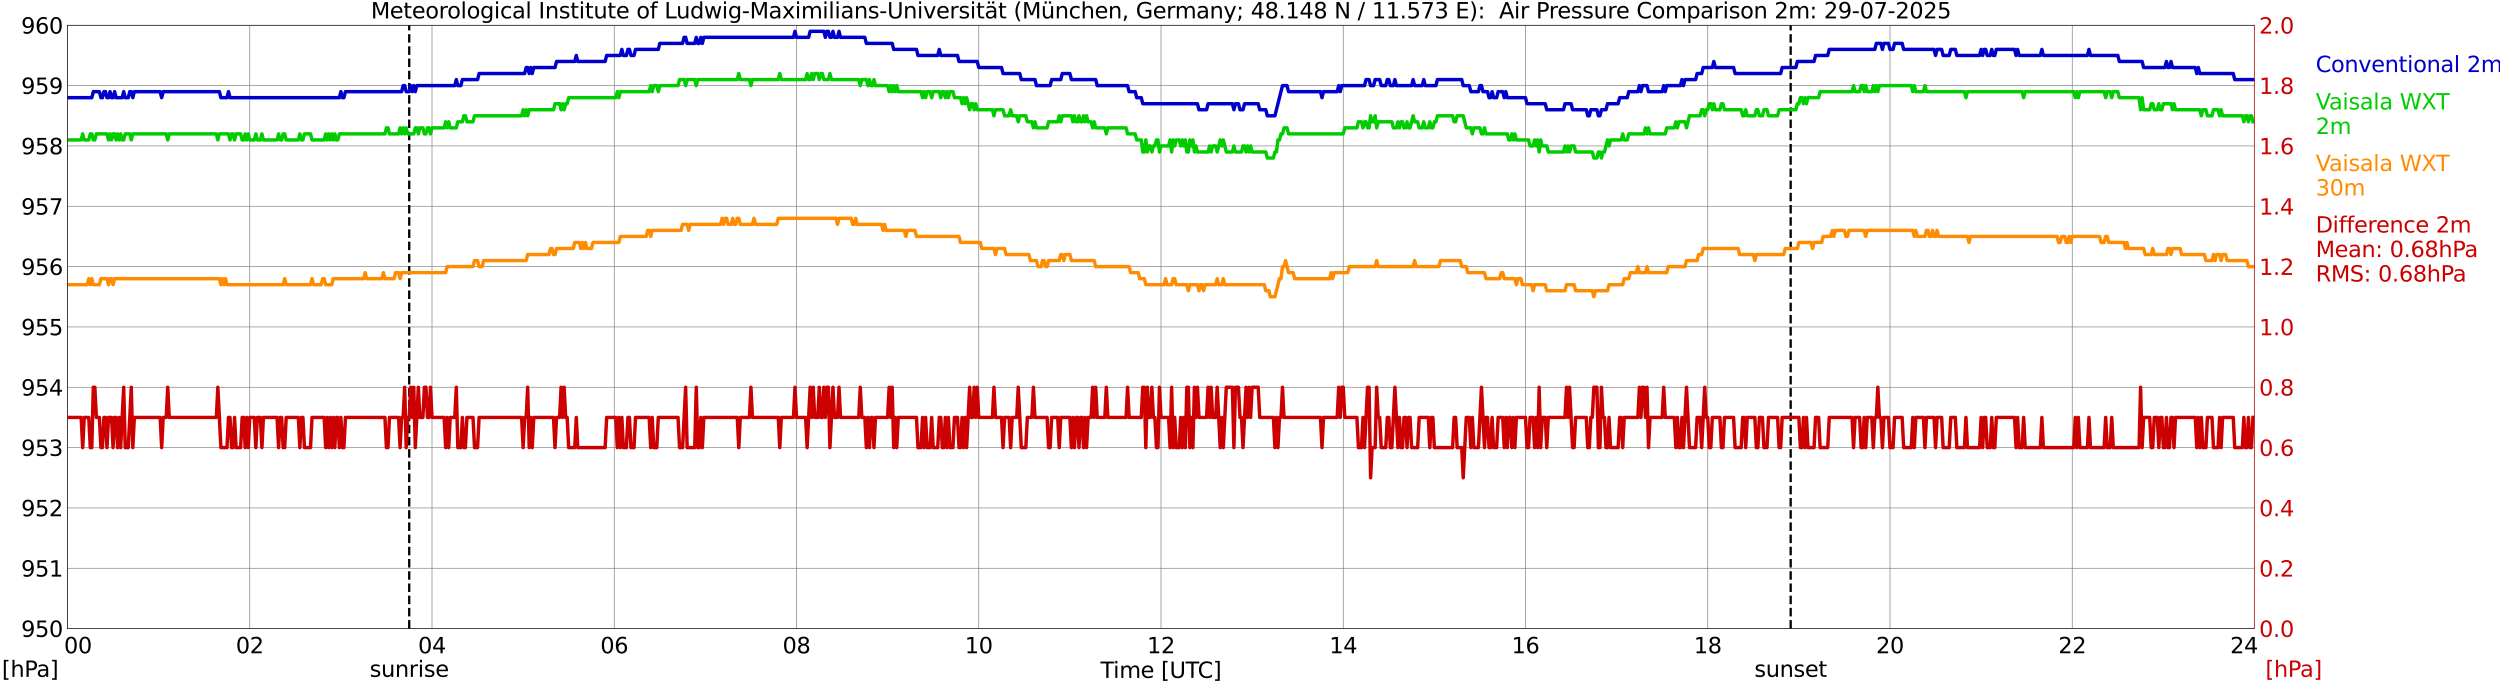 <?xml version="1.0" encoding="utf-8" standalone="no"?>
<!DOCTYPE svg PUBLIC "-//W3C//DTD SVG 1.1//EN"
  "http://www.w3.org/Graphics/SVG/1.1/DTD/svg11.dtd">
<svg xmlns:xlink="http://www.w3.org/1999/xlink" width="1085.4pt" height="296.64pt" viewBox="0 0 1085.4 296.64" xmlns="http://www.w3.org/2000/svg" version="1.1">
 <defs>
  <style type="text/css">*{stroke-linejoin: round; stroke-linecap: butt}</style>
 </defs>
 <g id="figure_1">
  <g id="patch_1">
   <path d="M 0 296.64 
L 1085.4 296.64 
L 1085.4 0 
L 0 0 
z
" style="fill: #ffffff"/>
  </g>
  <g id="axes_1">
   <g id="patch_2">
    <path d="M 29.306 272.909 
L 978.814 272.909 
L 978.814 10.976 
L 29.306 10.976 
z
" style="fill: #ffffff"/>
   </g>
   <g id="patch_3">
    <path d="M 978.814 272.909 
L 978.814 272.909 
L 978.814 10.976 
L 978.814 10.976 
z
" clip-path="url(#p983f931a3c)" style="fill: #d3d3d3; opacity: 0.25; stroke: #d3d3d3; stroke-linejoin: miter"/>
   </g>
   <g id="matplotlib.axis_1">
    <g id="xtick_1">
     <g id="line2d_1">
      <path d="M 29.306 272.909 
L 29.306 10.976 
" clip-path="url(#p983f931a3c)" style="fill: none; stroke: #808080; stroke-width: 0.3; stroke-linecap: square"/>
     </g>
     <g id="line2d_2"/>
     <g id="text_1">
      <!--    00 -->
      <g transform="translate(18.733 283.627) scale(0.095 -0.095)">
       <defs>
        <path id="DejaVuSans-20" transform="scale(0.016)"/>
        <path id="DejaVuSans-30" d="M 2034 4250 
Q 1547 4250 1301 3770 
Q 1056 3291 1056 2328 
Q 1056 1369 1301 889 
Q 1547 409 2034 409 
Q 2525 409 2770 889 
Q 3016 1369 3016 2328 
Q 3016 3291 2770 3770 
Q 2525 4250 2034 4250 
z
M 2034 4750 
Q 2819 4750 3233 4129 
Q 3647 3509 3647 2328 
Q 3647 1150 3233 529 
Q 2819 -91 2034 -91 
Q 1250 -91 836 529 
Q 422 1150 422 2328 
Q 422 3509 836 4129 
Q 1250 4750 2034 4750 
z
" transform="scale(0.016)"/>
       </defs>
       <use xlink:href="#DejaVuSans-20"/>
       <use xlink:href="#DejaVuSans-20" transform="translate(31.787 0)"/>
       <use xlink:href="#DejaVuSans-20" transform="translate(63.574 0)"/>
       <use xlink:href="#DejaVuSans-30" transform="translate(95.361 0)"/>
       <use xlink:href="#DejaVuSans-30" transform="translate(158.984 0)"/>
      </g>
     </g>
    </g>
    <g id="xtick_2">
     <g id="line2d_3">
      <path d="M 108.431 272.909 
L 108.431 10.976 
" clip-path="url(#p983f931a3c)" style="fill: none; stroke: #808080; stroke-width: 0.3; stroke-linecap: square"/>
     </g>
     <g id="line2d_4"/>
     <g id="text_2">
      <!-- 02 -->
      <g transform="translate(102.387 283.627) scale(0.095 -0.095)">
       <defs>
        <path id="DejaVuSans-32" d="M 1228 531 
L 3431 531 
L 3431 0 
L 469 0 
L 469 531 
Q 828 903 1448 1529 
Q 2069 2156 2228 2338 
Q 2531 2678 2651 2914 
Q 2772 3150 2772 3378 
Q 2772 3750 2511 3984 
Q 2250 4219 1831 4219 
Q 1534 4219 1204 4116 
Q 875 4013 500 3803 
L 500 4441 
Q 881 4594 1212 4672 
Q 1544 4750 1819 4750 
Q 2544 4750 2975 4387 
Q 3406 4025 3406 3419 
Q 3406 3131 3298 2873 
Q 3191 2616 2906 2266 
Q 2828 2175 2409 1742 
Q 1991 1309 1228 531 
z
" transform="scale(0.016)"/>
       </defs>
       <use xlink:href="#DejaVuSans-30"/>
       <use xlink:href="#DejaVuSans-32" transform="translate(63.623 0)"/>
      </g>
     </g>
    </g>
    <g id="xtick_3">
     <g id="line2d_5">
      <path d="M 187.557 272.909 
L 187.557 10.976 
" clip-path="url(#p983f931a3c)" style="fill: none; stroke: #808080; stroke-width: 0.3; stroke-linecap: square"/>
     </g>
     <g id="line2d_6"/>
     <g id="text_3">
      <!-- 04 -->
      <g transform="translate(181.513 283.627) scale(0.095 -0.095)">
       <defs>
        <path id="DejaVuSans-34" d="M 2419 4116 
L 825 1625 
L 2419 1625 
L 2419 4116 
z
M 2253 4666 
L 3047 4666 
L 3047 1625 
L 3713 1625 
L 3713 1100 
L 3047 1100 
L 3047 0 
L 2419 0 
L 2419 1100 
L 313 1100 
L 313 1709 
L 2253 4666 
z
" transform="scale(0.016)"/>
       </defs>
       <use xlink:href="#DejaVuSans-30"/>
       <use xlink:href="#DejaVuSans-34" transform="translate(63.623 0)"/>
      </g>
     </g>
    </g>
    <g id="xtick_4">
     <g id="line2d_7">
      <path d="M 266.683 272.909 
L 266.683 10.976 
" clip-path="url(#p983f931a3c)" style="fill: none; stroke: #808080; stroke-width: 0.3; stroke-linecap: square"/>
     </g>
     <g id="line2d_8"/>
     <g id="text_4">
      <!-- 06 -->
      <g transform="translate(260.638 283.627) scale(0.095 -0.095)">
       <defs>
        <path id="DejaVuSans-36" d="M 2113 2584 
Q 1688 2584 1439 2293 
Q 1191 2003 1191 1497 
Q 1191 994 1439 701 
Q 1688 409 2113 409 
Q 2538 409 2786 701 
Q 3034 994 3034 1497 
Q 3034 2003 2786 2293 
Q 2538 2584 2113 2584 
z
M 3366 4563 
L 3366 3988 
Q 3128 4100 2886 4159 
Q 2644 4219 2406 4219 
Q 1781 4219 1451 3797 
Q 1122 3375 1075 2522 
Q 1259 2794 1537 2939 
Q 1816 3084 2150 3084 
Q 2853 3084 3261 2657 
Q 3669 2231 3669 1497 
Q 3669 778 3244 343 
Q 2819 -91 2113 -91 
Q 1303 -91 875 529 
Q 447 1150 447 2328 
Q 447 3434 972 4092 
Q 1497 4750 2381 4750 
Q 2619 4750 2861 4703 
Q 3103 4656 3366 4563 
z
" transform="scale(0.016)"/>
       </defs>
       <use xlink:href="#DejaVuSans-30"/>
       <use xlink:href="#DejaVuSans-36" transform="translate(63.623 0)"/>
      </g>
     </g>
    </g>
    <g id="xtick_5">
     <g id="line2d_9">
      <path d="M 345.808 272.909 
L 345.808 10.976 
" clip-path="url(#p983f931a3c)" style="fill: none; stroke: #808080; stroke-width: 0.3; stroke-linecap: square"/>
     </g>
     <g id="line2d_10"/>
     <g id="text_5">
      <!-- 08 -->
      <g transform="translate(339.764 283.627) scale(0.095 -0.095)">
       <defs>
        <path id="DejaVuSans-38" d="M 2034 2216 
Q 1584 2216 1326 1975 
Q 1069 1734 1069 1313 
Q 1069 891 1326 650 
Q 1584 409 2034 409 
Q 2484 409 2743 651 
Q 3003 894 3003 1313 
Q 3003 1734 2745 1975 
Q 2488 2216 2034 2216 
z
M 1403 2484 
Q 997 2584 770 2862 
Q 544 3141 544 3541 
Q 544 4100 942 4425 
Q 1341 4750 2034 4750 
Q 2731 4750 3128 4425 
Q 3525 4100 3525 3541 
Q 3525 3141 3298 2862 
Q 3072 2584 2669 2484 
Q 3125 2378 3379 2068 
Q 3634 1759 3634 1313 
Q 3634 634 3220 271 
Q 2806 -91 2034 -91 
Q 1263 -91 848 271 
Q 434 634 434 1313 
Q 434 1759 690 2068 
Q 947 2378 1403 2484 
z
M 1172 3481 
Q 1172 3119 1398 2916 
Q 1625 2713 2034 2713 
Q 2441 2713 2670 2916 
Q 2900 3119 2900 3481 
Q 2900 3844 2670 4047 
Q 2441 4250 2034 4250 
Q 1625 4250 1398 4047 
Q 1172 3844 1172 3481 
z
" transform="scale(0.016)"/>
       </defs>
       <use xlink:href="#DejaVuSans-30"/>
       <use xlink:href="#DejaVuSans-38" transform="translate(63.623 0)"/>
      </g>
     </g>
    </g>
    <g id="xtick_6">
     <g id="line2d_11">
      <path d="M 424.934 272.909 
L 424.934 10.976 
" clip-path="url(#p983f931a3c)" style="fill: none; stroke: #808080; stroke-width: 0.3; stroke-linecap: square"/>
     </g>
     <g id="line2d_12"/>
     <g id="text_6">
      <!-- 10 -->
      <g transform="translate(418.89 283.627) scale(0.095 -0.095)">
       <defs>
        <path id="DejaVuSans-31" d="M 794 531 
L 1825 531 
L 1825 4091 
L 703 3866 
L 703 4441 
L 1819 4666 
L 2450 4666 
L 2450 531 
L 3481 531 
L 3481 0 
L 794 0 
L 794 531 
z
" transform="scale(0.016)"/>
       </defs>
       <use xlink:href="#DejaVuSans-31"/>
       <use xlink:href="#DejaVuSans-30" transform="translate(63.623 0)"/>
      </g>
     </g>
    </g>
    <g id="xtick_7">
     <g id="line2d_13">
      <path d="M 504.06 272.909 
L 504.06 10.976 
" clip-path="url(#p983f931a3c)" style="fill: none; stroke: #808080; stroke-width: 0.3; stroke-linecap: square"/>
     </g>
     <g id="line2d_14"/>
     <g id="text_7">
      <!-- 12 -->
      <g transform="translate(498.015 283.627) scale(0.095 -0.095)">
       <use xlink:href="#DejaVuSans-31"/>
       <use xlink:href="#DejaVuSans-32" transform="translate(63.623 0)"/>
      </g>
     </g>
    </g>
    <g id="xtick_8">
     <g id="line2d_15">
      <path d="M 583.185 272.909 
L 583.185 10.976 
" clip-path="url(#p983f931a3c)" style="fill: none; stroke: #808080; stroke-width: 0.3; stroke-linecap: square"/>
     </g>
     <g id="line2d_16"/>
     <g id="text_8">
      <!-- 14 -->
      <g transform="translate(577.141 283.627) scale(0.095 -0.095)">
       <use xlink:href="#DejaVuSans-31"/>
       <use xlink:href="#DejaVuSans-34" transform="translate(63.623 0)"/>
      </g>
     </g>
    </g>
    <g id="xtick_9">
     <g id="line2d_17">
      <path d="M 662.311 272.909 
L 662.311 10.976 
" clip-path="url(#p983f931a3c)" style="fill: none; stroke: #808080; stroke-width: 0.3; stroke-linecap: square"/>
     </g>
     <g id="line2d_18"/>
     <g id="text_9">
      <!-- 16 -->
      <g transform="translate(656.267 283.627) scale(0.095 -0.095)">
       <use xlink:href="#DejaVuSans-31"/>
       <use xlink:href="#DejaVuSans-36" transform="translate(63.623 0)"/>
      </g>
     </g>
    </g>
    <g id="xtick_10">
     <g id="line2d_19">
      <path d="M 741.437 272.909 
L 741.437 10.976 
" clip-path="url(#p983f931a3c)" style="fill: none; stroke: #808080; stroke-width: 0.3; stroke-linecap: square"/>
     </g>
     <g id="line2d_20"/>
     <g id="text_10">
      <!-- 18 -->
      <g transform="translate(735.392 283.627) scale(0.095 -0.095)">
       <use xlink:href="#DejaVuSans-31"/>
       <use xlink:href="#DejaVuSans-38" transform="translate(63.623 0)"/>
      </g>
     </g>
    </g>
    <g id="xtick_11">
     <g id="line2d_21">
      <path d="M 820.562 272.909 
L 820.562 10.976 
" clip-path="url(#p983f931a3c)" style="fill: none; stroke: #808080; stroke-width: 0.3; stroke-linecap: square"/>
     </g>
     <g id="line2d_22"/>
     <g id="text_11">
      <!-- 20 -->
      <g transform="translate(814.518 283.627) scale(0.095 -0.095)">
       <use xlink:href="#DejaVuSans-32"/>
       <use xlink:href="#DejaVuSans-30" transform="translate(63.623 0)"/>
      </g>
     </g>
    </g>
    <g id="xtick_12">
     <g id="line2d_23">
      <path d="M 899.688 272.909 
L 899.688 10.976 
" clip-path="url(#p983f931a3c)" style="fill: none; stroke: #808080; stroke-width: 0.3; stroke-linecap: square"/>
     </g>
     <g id="line2d_24"/>
     <g id="text_12">
      <!-- 22 -->
      <g transform="translate(893.644 283.627) scale(0.095 -0.095)">
       <use xlink:href="#DejaVuSans-32"/>
       <use xlink:href="#DejaVuSans-32" transform="translate(63.623 0)"/>
      </g>
     </g>
    </g>
    <g id="xtick_13">
     <g id="line2d_25">
      <path d="M 978.814 272.909 
L 978.814 10.976 
" clip-path="url(#p983f931a3c)" style="fill: none; stroke: #808080; stroke-width: 0.3; stroke-linecap: square"/>
     </g>
     <g id="line2d_26"/>
     <g id="text_13">
      <!-- 24    -->
      <g transform="translate(968.241 283.627) scale(0.095 -0.095)">
       <use xlink:href="#DejaVuSans-32"/>
       <use xlink:href="#DejaVuSans-34" transform="translate(63.623 0)"/>
       <use xlink:href="#DejaVuSans-20" transform="translate(127.246 0)"/>
       <use xlink:href="#DejaVuSans-20" transform="translate(159.033 0)"/>
       <use xlink:href="#DejaVuSans-20" transform="translate(190.82 0)"/>
      </g>
     </g>
    </g>
    <g id="text_14">
     <!-- Time [UTC] -->
     <g transform="translate(477.806 294.322) scale(0.095 -0.095)">
      <defs>
       <path id="DejaVuSans-54" d="M -19 4666 
L 3928 4666 
L 3928 4134 
L 2272 4134 
L 2272 0 
L 1638 0 
L 1638 4134 
L -19 4134 
L -19 4666 
z
" transform="scale(0.016)"/>
       <path id="DejaVuSans-69" d="M 603 3500 
L 1178 3500 
L 1178 0 
L 603 0 
L 603 3500 
z
M 603 4863 
L 1178 4863 
L 1178 4134 
L 603 4134 
L 603 4863 
z
" transform="scale(0.016)"/>
       <path id="DejaVuSans-6d" d="M 3328 2828 
Q 3544 3216 3844 3400 
Q 4144 3584 4550 3584 
Q 5097 3584 5394 3201 
Q 5691 2819 5691 2113 
L 5691 0 
L 5113 0 
L 5113 2094 
Q 5113 2597 4934 2840 
Q 4756 3084 4391 3084 
Q 3944 3084 3684 2787 
Q 3425 2491 3425 1978 
L 3425 0 
L 2847 0 
L 2847 2094 
Q 2847 2600 2669 2842 
Q 2491 3084 2119 3084 
Q 1678 3084 1418 2786 
Q 1159 2488 1159 1978 
L 1159 0 
L 581 0 
L 581 3500 
L 1159 3500 
L 1159 2956 
Q 1356 3278 1631 3431 
Q 1906 3584 2284 3584 
Q 2666 3584 2933 3390 
Q 3200 3197 3328 2828 
z
" transform="scale(0.016)"/>
       <path id="DejaVuSans-65" d="M 3597 1894 
L 3597 1613 
L 953 1613 
Q 991 1019 1311 708 
Q 1631 397 2203 397 
Q 2534 397 2845 478 
Q 3156 559 3463 722 
L 3463 178 
Q 3153 47 2828 -22 
Q 2503 -91 2169 -91 
Q 1331 -91 842 396 
Q 353 884 353 1716 
Q 353 2575 817 3079 
Q 1281 3584 2069 3584 
Q 2775 3584 3186 3129 
Q 3597 2675 3597 1894 
z
M 3022 2063 
Q 3016 2534 2758 2815 
Q 2500 3097 2075 3097 
Q 1594 3097 1305 2825 
Q 1016 2553 972 2059 
L 3022 2063 
z
" transform="scale(0.016)"/>
       <path id="DejaVuSans-5b" d="M 550 4863 
L 1875 4863 
L 1875 4416 
L 1125 4416 
L 1125 -397 
L 1875 -397 
L 1875 -844 
L 550 -844 
L 550 4863 
z
" transform="scale(0.016)"/>
       <path id="DejaVuSans-55" d="M 556 4666 
L 1191 4666 
L 1191 1831 
Q 1191 1081 1462 751 
Q 1734 422 2344 422 
Q 2950 422 3222 751 
Q 3494 1081 3494 1831 
L 3494 4666 
L 4128 4666 
L 4128 1753 
Q 4128 841 3676 375 
Q 3225 -91 2344 -91 
Q 1459 -91 1007 375 
Q 556 841 556 1753 
L 556 4666 
z
" transform="scale(0.016)"/>
       <path id="DejaVuSans-43" d="M 4122 4306 
L 4122 3641 
Q 3803 3938 3442 4084 
Q 3081 4231 2675 4231 
Q 1875 4231 1450 3742 
Q 1025 3253 1025 2328 
Q 1025 1406 1450 917 
Q 1875 428 2675 428 
Q 3081 428 3442 575 
Q 3803 722 4122 1019 
L 4122 359 
Q 3791 134 3420 21 
Q 3050 -91 2638 -91 
Q 1578 -91 968 557 
Q 359 1206 359 2328 
Q 359 3453 968 4101 
Q 1578 4750 2638 4750 
Q 3056 4750 3426 4639 
Q 3797 4528 4122 4306 
z
" transform="scale(0.016)"/>
       <path id="DejaVuSans-5d" d="M 1947 4863 
L 1947 -844 
L 622 -844 
L 622 -397 
L 1369 -397 
L 1369 4416 
L 622 4416 
L 622 4863 
L 1947 4863 
z
" transform="scale(0.016)"/>
      </defs>
      <use xlink:href="#DejaVuSans-54"/>
      <use xlink:href="#DejaVuSans-69" transform="translate(57.959 0)"/>
      <use xlink:href="#DejaVuSans-6d" transform="translate(85.742 0)"/>
      <use xlink:href="#DejaVuSans-65" transform="translate(183.154 0)"/>
      <use xlink:href="#DejaVuSans-20" transform="translate(244.678 0)"/>
      <use xlink:href="#DejaVuSans-5b" transform="translate(276.465 0)"/>
      <use xlink:href="#DejaVuSans-55" transform="translate(315.479 0)"/>
      <use xlink:href="#DejaVuSans-54" transform="translate(388.672 0)"/>
      <use xlink:href="#DejaVuSans-43" transform="translate(443.881 0)"/>
      <use xlink:href="#DejaVuSans-5d" transform="translate(513.705 0)"/>
     </g>
    </g>
   </g>
   <g id="matplotlib.axis_2">
    <g id="ytick_1">
     <g id="line2d_27">
      <path d="M 29.306 272.909 
L 978.814 272.909 
" clip-path="url(#p983f931a3c)" style="fill: none; stroke: #808080; stroke-width: 0.3; stroke-linecap: square"/>
     </g>
     <g id="line2d_28"/>
     <g id="text_15">
      <!-- 950 -->
      <g transform="translate(9.173 276.518) scale(0.095 -0.095)">
       <defs>
        <path id="DejaVuSans-39" d="M 703 97 
L 703 672 
Q 941 559 1184 500 
Q 1428 441 1663 441 
Q 2288 441 2617 861 
Q 2947 1281 2994 2138 
Q 2813 1869 2534 1725 
Q 2256 1581 1919 1581 
Q 1219 1581 811 2004 
Q 403 2428 403 3163 
Q 403 3881 828 4315 
Q 1253 4750 1959 4750 
Q 2769 4750 3195 4129 
Q 3622 3509 3622 2328 
Q 3622 1225 3098 567 
Q 2575 -91 1691 -91 
Q 1453 -91 1209 -44 
Q 966 3 703 97 
z
M 1959 2075 
Q 2384 2075 2632 2365 
Q 2881 2656 2881 3163 
Q 2881 3666 2632 3958 
Q 2384 4250 1959 4250 
Q 1534 4250 1286 3958 
Q 1038 3666 1038 3163 
Q 1038 2656 1286 2365 
Q 1534 2075 1959 2075 
z
" transform="scale(0.016)"/>
        <path id="DejaVuSans-35" d="M 691 4666 
L 3169 4666 
L 3169 4134 
L 1269 4134 
L 1269 2991 
Q 1406 3038 1543 3061 
Q 1681 3084 1819 3084 
Q 2600 3084 3056 2656 
Q 3513 2228 3513 1497 
Q 3513 744 3044 326 
Q 2575 -91 1722 -91 
Q 1428 -91 1123 -41 
Q 819 9 494 109 
L 494 744 
Q 775 591 1075 516 
Q 1375 441 1709 441 
Q 2250 441 2565 725 
Q 2881 1009 2881 1497 
Q 2881 1984 2565 2268 
Q 2250 2553 1709 2553 
Q 1456 2553 1204 2497 
Q 953 2441 691 2322 
L 691 4666 
z
" transform="scale(0.016)"/>
       </defs>
       <use xlink:href="#DejaVuSans-39"/>
       <use xlink:href="#DejaVuSans-35" transform="translate(63.623 0)"/>
       <use xlink:href="#DejaVuSans-30" transform="translate(127.246 0)"/>
      </g>
     </g>
    </g>
    <g id="ytick_2">
     <g id="line2d_29">
      <path d="M 29.306 246.715 
L 978.814 246.715 
" clip-path="url(#p983f931a3c)" style="fill: none; stroke: #808080; stroke-width: 0.3; stroke-linecap: square"/>
     </g>
     <g id="line2d_30"/>
     <g id="text_16">
      <!-- 951 -->
      <g transform="translate(9.173 250.325) scale(0.095 -0.095)">
       <use xlink:href="#DejaVuSans-39"/>
       <use xlink:href="#DejaVuSans-35" transform="translate(63.623 0)"/>
       <use xlink:href="#DejaVuSans-31" transform="translate(127.246 0)"/>
      </g>
     </g>
    </g>
    <g id="ytick_3">
     <g id="line2d_31">
      <path d="M 29.306 220.522 
L 978.814 220.522 
" clip-path="url(#p983f931a3c)" style="fill: none; stroke: #808080; stroke-width: 0.3; stroke-linecap: square"/>
     </g>
     <g id="line2d_32"/>
     <g id="text_17">
      <!-- 952 -->
      <g transform="translate(9.173 224.131) scale(0.095 -0.095)">
       <use xlink:href="#DejaVuSans-39"/>
       <use xlink:href="#DejaVuSans-35" transform="translate(63.623 0)"/>
       <use xlink:href="#DejaVuSans-32" transform="translate(127.246 0)"/>
      </g>
     </g>
    </g>
    <g id="ytick_4">
     <g id="line2d_33">
      <path d="M 29.306 194.329 
L 978.814 194.329 
" clip-path="url(#p983f931a3c)" style="fill: none; stroke: #808080; stroke-width: 0.3; stroke-linecap: square"/>
     </g>
     <g id="line2d_34"/>
     <g id="text_18">
      <!-- 953 -->
      <g transform="translate(9.173 197.938) scale(0.095 -0.095)">
       <defs>
        <path id="DejaVuSans-33" d="M 2597 2516 
Q 3050 2419 3304 2112 
Q 3559 1806 3559 1356 
Q 3559 666 3084 287 
Q 2609 -91 1734 -91 
Q 1441 -91 1130 -33 
Q 819 25 488 141 
L 488 750 
Q 750 597 1062 519 
Q 1375 441 1716 441 
Q 2309 441 2620 675 
Q 2931 909 2931 1356 
Q 2931 1769 2642 2001 
Q 2353 2234 1838 2234 
L 1294 2234 
L 1294 2753 
L 1863 2753 
Q 2328 2753 2575 2939 
Q 2822 3125 2822 3475 
Q 2822 3834 2567 4026 
Q 2313 4219 1838 4219 
Q 1578 4219 1281 4162 
Q 984 4106 628 3988 
L 628 4550 
Q 988 4650 1302 4700 
Q 1616 4750 1894 4750 
Q 2613 4750 3031 4423 
Q 3450 4097 3450 3541 
Q 3450 3153 3228 2886 
Q 3006 2619 2597 2516 
z
" transform="scale(0.016)"/>
       </defs>
       <use xlink:href="#DejaVuSans-39"/>
       <use xlink:href="#DejaVuSans-35" transform="translate(63.623 0)"/>
       <use xlink:href="#DejaVuSans-33" transform="translate(127.246 0)"/>
      </g>
     </g>
    </g>
    <g id="ytick_5">
     <g id="line2d_35">
      <path d="M 29.306 168.136 
L 978.814 168.136 
" clip-path="url(#p983f931a3c)" style="fill: none; stroke: #808080; stroke-width: 0.3; stroke-linecap: square"/>
     </g>
     <g id="line2d_36"/>
     <g id="text_19">
      <!-- 954 -->
      <g transform="translate(9.173 171.745) scale(0.095 -0.095)">
       <use xlink:href="#DejaVuSans-39"/>
       <use xlink:href="#DejaVuSans-35" transform="translate(63.623 0)"/>
       <use xlink:href="#DejaVuSans-34" transform="translate(127.246 0)"/>
      </g>
     </g>
    </g>
    <g id="ytick_6">
     <g id="line2d_37">
      <path d="M 29.306 141.942 
L 978.814 141.942 
" clip-path="url(#p983f931a3c)" style="fill: none; stroke: #808080; stroke-width: 0.3; stroke-linecap: square"/>
     </g>
     <g id="line2d_38"/>
     <g id="text_20">
      <!-- 955 -->
      <g transform="translate(9.173 145.551) scale(0.095 -0.095)">
       <use xlink:href="#DejaVuSans-39"/>
       <use xlink:href="#DejaVuSans-35" transform="translate(63.623 0)"/>
       <use xlink:href="#DejaVuSans-35" transform="translate(127.246 0)"/>
      </g>
     </g>
    </g>
    <g id="ytick_7">
     <g id="line2d_39">
      <path d="M 29.306 115.749 
L 978.814 115.749 
" clip-path="url(#p983f931a3c)" style="fill: none; stroke: #808080; stroke-width: 0.3; stroke-linecap: square"/>
     </g>
     <g id="line2d_40"/>
     <g id="text_21">
      <!-- 956 -->
      <g transform="translate(9.173 119.358) scale(0.095 -0.095)">
       <use xlink:href="#DejaVuSans-39"/>
       <use xlink:href="#DejaVuSans-35" transform="translate(63.623 0)"/>
       <use xlink:href="#DejaVuSans-36" transform="translate(127.246 0)"/>
      </g>
     </g>
    </g>
    <g id="ytick_8">
     <g id="line2d_41">
      <path d="M 29.306 89.556 
L 978.814 89.556 
" clip-path="url(#p983f931a3c)" style="fill: none; stroke: #808080; stroke-width: 0.3; stroke-linecap: square"/>
     </g>
     <g id="line2d_42"/>
     <g id="text_22">
      <!-- 957 -->
      <g transform="translate(9.173 93.165) scale(0.095 -0.095)">
       <defs>
        <path id="DejaVuSans-37" d="M 525 4666 
L 3525 4666 
L 3525 4397 
L 1831 0 
L 1172 0 
L 2766 4134 
L 525 4134 
L 525 4666 
z
" transform="scale(0.016)"/>
       </defs>
       <use xlink:href="#DejaVuSans-39"/>
       <use xlink:href="#DejaVuSans-35" transform="translate(63.623 0)"/>
       <use xlink:href="#DejaVuSans-37" transform="translate(127.246 0)"/>
      </g>
     </g>
    </g>
    <g id="ytick_9">
     <g id="line2d_43">
      <path d="M 29.306 63.362 
L 978.814 63.362 
" clip-path="url(#p983f931a3c)" style="fill: none; stroke: #808080; stroke-width: 0.3; stroke-linecap: square"/>
     </g>
     <g id="line2d_44"/>
     <g id="text_23">
      <!-- 958 -->
      <g transform="translate(9.173 66.972) scale(0.095 -0.095)">
       <use xlink:href="#DejaVuSans-39"/>
       <use xlink:href="#DejaVuSans-35" transform="translate(63.623 0)"/>
       <use xlink:href="#DejaVuSans-38" transform="translate(127.246 0)"/>
      </g>
     </g>
    </g>
    <g id="ytick_10">
     <g id="line2d_45">
      <path d="M 29.306 37.169 
L 978.814 37.169 
" clip-path="url(#p983f931a3c)" style="fill: none; stroke: #808080; stroke-width: 0.3; stroke-linecap: square"/>
     </g>
     <g id="line2d_46"/>
     <g id="text_24">
      <!-- 959 -->
      <g transform="translate(9.173 40.778) scale(0.095 -0.095)">
       <use xlink:href="#DejaVuSans-39"/>
       <use xlink:href="#DejaVuSans-35" transform="translate(63.623 0)"/>
       <use xlink:href="#DejaVuSans-39" transform="translate(127.246 0)"/>
      </g>
     </g>
    </g>
    <g id="ytick_11">
     <g id="line2d_47">
      <path d="M 29.306 10.976 
L 978.814 10.976 
" clip-path="url(#p983f931a3c)" style="fill: none; stroke: #808080; stroke-width: 0.3; stroke-linecap: square"/>
     </g>
     <g id="line2d_48"/>
     <g id="text_25">
      <!-- 960 -->
      <g transform="translate(9.173 14.585) scale(0.095 -0.095)">
       <use xlink:href="#DejaVuSans-39"/>
       <use xlink:href="#DejaVuSans-36" transform="translate(63.623 0)"/>
       <use xlink:href="#DejaVuSans-30" transform="translate(127.246 0)"/>
      </g>
     </g>
    </g>
   </g>
   <g id="line2d_49">
    <path d="M 177.666 272.909 
L 177.666 10.976 
" clip-path="url(#p983f931a3c)" style="fill: none; stroke-dasharray: 3.7,1.6; stroke-dashoffset: 0; stroke: #000000"/>
   </g>
   <g id="line2d_50">
    <path d="M 777.439 272.909 
L 777.439 10.976 
" clip-path="url(#p983f931a3c)" style="fill: none; stroke-dasharray: 3.7,1.6; stroke-dashoffset: 0; stroke: #000000"/>
   </g>
   <g id="line2d_51">
    <path d="M 29.306 42.408 
L 39.856 42.408 
L 40.515 39.788 
L 43.153 39.788 
L 43.812 42.408 
L 44.472 42.408 
L 45.131 39.788 
L 45.79 39.788 
L 46.45 42.408 
L 47.109 42.408 
L 47.768 39.788 
L 48.428 42.408 
L 49.087 42.408 
L 49.747 39.788 
L 50.406 42.408 
L 53.043 42.408 
L 53.703 39.788 
L 54.362 42.408 
L 55.681 42.408 
L 56.34 39.788 
L 57 39.788 
L 57.659 42.408 
L 58.319 39.788 
L 69.528 39.788 
L 70.187 42.408 
L 70.847 39.788 
L 95.244 39.788 
L 95.903 42.408 
L 98.541 42.408 
L 99.2 39.788 
L 99.86 42.408 
L 147.335 42.408 
L 147.994 39.788 
L 148.654 42.408 
L 149.313 42.408 
L 149.972 39.788 
L 174.37 39.788 
L 175.029 37.169 
L 175.688 37.169 
L 176.348 39.788 
L 177.666 39.788 
L 178.326 37.169 
L 178.985 39.788 
L 179.645 37.169 
L 180.304 39.788 
L 180.963 37.169 
L 197.448 37.169 
L 198.107 34.55 
L 198.767 37.169 
L 200.085 37.169 
L 200.745 34.55 
L 207.339 34.55 
L 207.998 31.93 
L 227.779 31.93 
L 228.439 29.311 
L 229.098 29.311 
L 229.757 31.93 
L 230.417 29.311 
L 231.076 31.93 
L 231.736 29.311 
L 240.967 29.311 
L 241.626 26.692 
L 249.539 26.692 
L 250.198 24.072 
L 250.858 26.692 
L 262.726 26.692 
L 263.386 24.072 
L 269.32 24.072 
L 269.98 21.453 
L 270.639 24.072 
L 271.958 24.072 
L 272.617 21.453 
L 273.277 21.453 
L 273.936 24.072 
L 275.255 24.072 
L 275.914 21.453 
L 285.805 21.453 
L 286.464 18.834 
L 296.355 18.834 
L 297.014 16.214 
L 297.674 16.214 
L 298.333 18.834 
L 301.63 18.834 
L 302.289 16.214 
L 302.949 18.834 
L 303.608 18.834 
L 304.267 16.214 
L 304.927 18.834 
L 305.586 16.214 
L 344.49 16.214 
L 345.149 13.595 
L 345.808 16.214 
L 351.083 16.214 
L 351.743 13.595 
L 357.677 13.595 
L 358.337 16.214 
L 358.996 13.595 
L 359.655 13.595 
L 360.315 16.214 
L 360.974 16.214 
L 361.634 13.595 
L 362.293 16.214 
L 363.612 16.214 
L 364.271 13.595 
L 364.93 16.214 
L 375.481 16.214 
L 376.14 18.834 
L 387.349 18.834 
L 388.009 21.453 
L 397.899 21.453 
L 398.559 24.072 
L 407.131 24.072 
L 407.79 21.453 
L 408.45 24.072 
L 415.703 24.072 
L 416.362 26.692 
L 424.275 26.692 
L 424.934 29.311 
L 434.825 29.311 
L 435.484 31.93 
L 442.737 31.93 
L 443.397 34.55 
L 449.331 34.55 
L 449.991 37.169 
L 455.925 37.169 
L 456.584 34.55 
L 460.541 34.55 
L 461.2 31.93 
L 464.497 31.93 
L 465.156 34.55 
L 475.706 34.55 
L 476.366 37.169 
L 489.553 37.169 
L 490.213 39.788 
L 492.85 39.788 
L 493.51 42.408 
L 495.488 42.408 
L 496.147 45.027 
L 519.885 45.027 
L 520.544 47.646 
L 523.841 47.646 
L 524.501 45.027 
L 535.051 45.027 
L 535.71 47.646 
L 536.369 45.027 
L 537.688 45.027 
L 538.348 47.646 
L 539.666 47.646 
L 540.326 45.027 
L 546.26 45.027 
L 546.919 47.646 
L 549.557 47.646 
L 550.216 50.266 
L 553.513 50.266 
L 556.81 37.169 
L 558.788 37.169 
L 559.448 39.788 
L 573.295 39.788 
L 573.954 42.408 
L 574.613 39.788 
L 580.548 39.788 
L 581.207 37.169 
L 581.867 39.788 
L 582.526 37.169 
L 592.417 37.169 
L 593.076 34.55 
L 594.395 34.55 
L 595.054 37.169 
L 596.373 37.169 
L 597.032 34.55 
L 599.011 34.55 
L 599.67 37.169 
L 601.648 37.169 
L 602.307 34.55 
L 602.967 34.55 
L 603.626 37.169 
L 604.945 37.169 
L 605.604 34.55 
L 606.264 37.169 
L 612.858 37.169 
L 613.517 34.55 
L 614.176 37.169 
L 617.473 37.169 
L 618.133 34.55 
L 618.792 37.169 
L 623.408 37.169 
L 624.067 34.55 
L 634.617 34.55 
L 635.276 37.169 
L 637.914 37.169 
L 638.573 39.788 
L 641.87 39.788 
L 642.53 37.169 
L 643.189 37.169 
L 643.848 39.788 
L 645.827 39.788 
L 646.486 42.408 
L 647.145 42.408 
L 647.805 39.788 
L 648.464 42.408 
L 649.783 42.408 
L 650.442 39.788 
L 652.42 39.788 
L 653.08 42.408 
L 653.739 39.788 
L 654.399 42.408 
L 662.311 42.408 
L 662.97 45.027 
L 670.883 45.027 
L 671.542 47.646 
L 678.796 47.646 
L 679.455 45.027 
L 682.092 45.027 
L 682.752 47.646 
L 688.686 47.646 
L 689.346 50.266 
L 690.005 50.266 
L 690.664 47.646 
L 693.302 47.646 
L 693.961 50.266 
L 694.621 50.266 
L 695.28 47.646 
L 697.258 47.646 
L 697.918 45.027 
L 702.533 45.027 
L 703.193 42.408 
L 706.49 42.408 
L 707.149 39.788 
L 711.105 39.788 
L 711.765 37.169 
L 712.424 39.788 
L 713.083 37.169 
L 715.062 37.169 
L 715.721 39.788 
L 721.655 39.788 
L 722.315 37.169 
L 722.974 39.788 
L 723.633 37.169 
L 729.568 37.169 
L 730.227 34.55 
L 730.887 37.169 
L 731.546 34.55 
L 736.162 34.55 
L 736.821 31.93 
L 738.799 31.93 
L 739.459 29.311 
L 743.415 29.311 
L 744.074 26.692 
L 744.734 29.311 
L 752.646 29.311 
L 753.306 31.93 
L 773.087 31.93 
L 773.746 29.311 
L 779.681 29.311 
L 780.34 26.692 
L 787.593 26.692 
L 788.253 24.072 
L 793.528 24.072 
L 794.187 21.453 
L 813.969 21.453 
L 814.628 18.834 
L 816.606 18.834 
L 817.265 21.453 
L 817.925 18.834 
L 819.903 18.834 
L 820.562 21.453 
L 821.881 21.453 
L 822.541 18.834 
L 825.837 18.834 
L 826.497 21.453 
L 839.684 21.453 
L 840.344 24.072 
L 841.003 21.453 
L 842.981 21.453 
L 843.641 24.072 
L 846.278 24.072 
L 846.938 21.453 
L 848.916 21.453 
L 849.575 24.072 
L 859.466 24.072 
L 860.125 21.453 
L 860.785 24.072 
L 861.444 21.453 
L 862.103 21.453 
L 862.763 24.072 
L 864.082 24.072 
L 864.741 21.453 
L 865.4 24.072 
L 866.06 24.072 
L 866.719 21.453 
L 874.632 21.453 
L 875.291 24.072 
L 875.95 21.453 
L 876.61 24.072 
L 885.841 24.072 
L 886.5 21.453 
L 887.16 24.072 
L 906.282 24.072 
L 906.941 21.453 
L 907.601 24.072 
L 919.469 24.072 
L 920.129 26.692 
L 930.02 26.692 
L 930.679 29.311 
L 939.91 29.311 
L 940.57 26.692 
L 941.229 29.311 
L 941.888 29.311 
L 942.548 26.692 
L 943.207 29.311 
L 953.098 29.311 
L 953.757 31.93 
L 954.417 29.311 
L 955.076 31.93 
L 969.582 31.93 
L 970.242 34.55 
L 978.154 34.55 
L 978.154 34.55 
" clip-path="url(#p983f931a3c)" style="fill: none; stroke: #0000cc; stroke-width: 1.5; stroke-linecap: square"/>
   </g>
   <g id="line2d_52">
    <path d="M 29.306 60.743 
L 35.24 60.743 
L 35.9 58.124 
L 36.559 60.743 
L 38.537 60.743 
L 39.197 58.124 
L 39.856 58.124 
L 40.515 60.743 
L 41.175 60.743 
L 41.834 58.124 
L 46.45 58.124 
L 47.109 60.743 
L 47.768 58.124 
L 48.428 60.743 
L 49.087 58.124 
L 49.747 58.124 
L 50.406 60.743 
L 51.065 58.124 
L 51.725 60.743 
L 52.384 58.124 
L 53.043 60.743 
L 53.703 60.743 
L 54.362 58.124 
L 56.34 58.124 
L 57 60.743 
L 57.659 58.124 
L 72.166 58.124 
L 72.825 60.743 
L 73.484 58.124 
L 93.925 58.124 
L 94.584 60.743 
L 95.244 58.124 
L 99.2 58.124 
L 99.86 60.743 
L 100.519 58.124 
L 101.178 58.124 
L 101.838 60.743 
L 102.497 58.124 
L 104.475 58.124 
L 105.135 60.743 
L 105.794 60.743 
L 106.453 58.124 
L 107.113 60.743 
L 107.772 58.124 
L 108.431 60.743 
L 110.41 60.743 
L 111.069 58.124 
L 111.728 60.743 
L 113.047 60.743 
L 113.707 58.124 
L 114.366 60.743 
L 120.3 60.743 
L 120.96 58.124 
L 121.619 60.743 
L 122.278 60.743 
L 122.938 58.124 
L 123.597 58.124 
L 124.257 60.743 
L 129.532 60.743 
L 130.191 58.124 
L 130.85 60.743 
L 131.51 60.743 
L 132.169 58.124 
L 134.807 58.124 
L 135.466 60.743 
L 140.741 60.743 
L 141.4 58.124 
L 142.06 60.743 
L 142.719 58.124 
L 143.379 60.743 
L 144.038 58.124 
L 144.697 60.743 
L 145.357 58.124 
L 146.016 60.743 
L 146.676 60.743 
L 147.335 58.124 
L 167.116 58.124 
L 167.776 55.504 
L 168.435 55.504 
L 169.094 58.124 
L 173.051 58.124 
L 173.71 55.504 
L 174.37 58.124 
L 175.029 55.504 
L 175.688 58.124 
L 176.348 55.504 
L 177.007 58.124 
L 179.645 58.124 
L 180.304 55.504 
L 180.963 55.504 
L 181.623 58.124 
L 182.282 55.504 
L 183.601 55.504 
L 184.26 58.124 
L 184.92 58.124 
L 185.579 55.504 
L 186.238 55.504 
L 186.898 58.124 
L 187.557 55.504 
L 192.832 55.504 
L 193.492 52.885 
L 194.151 55.504 
L 194.81 52.885 
L 195.47 55.504 
L 198.107 55.504 
L 198.767 52.885 
L 200.745 52.885 
L 201.404 50.266 
L 202.063 50.266 
L 202.723 52.885 
L 205.36 52.885 
L 206.02 50.266 
L 226.461 50.266 
L 227.12 47.646 
L 227.779 50.266 
L 228.439 47.646 
L 229.098 50.266 
L 229.757 47.646 
L 240.308 47.646 
L 240.967 45.027 
L 242.945 45.027 
L 243.604 47.646 
L 244.264 45.027 
L 244.923 47.646 
L 245.583 45.027 
L 246.242 45.027 
L 246.901 42.408 
L 267.342 42.408 
L 268.002 39.788 
L 268.661 42.408 
L 269.32 39.788 
L 281.849 39.788 
L 282.508 37.169 
L 283.167 39.788 
L 283.827 37.169 
L 285.145 37.169 
L 285.805 39.788 
L 286.464 37.169 
L 294.377 37.169 
L 295.036 34.55 
L 297.014 34.55 
L 297.674 37.169 
L 298.333 34.55 
L 301.63 34.55 
L 302.289 37.169 
L 302.949 34.55 
L 320.093 34.55 
L 320.752 31.93 
L 321.411 34.55 
L 325.368 34.55 
L 326.027 37.169 
L 326.686 34.55 
L 337.896 34.55 
L 338.555 31.93 
L 339.215 34.55 
L 349.765 34.55 
L 350.424 31.93 
L 351.083 34.55 
L 351.743 34.55 
L 352.402 31.93 
L 353.062 34.55 
L 353.721 31.93 
L 355.04 31.93 
L 355.699 34.55 
L 356.359 31.93 
L 357.018 31.93 
L 357.677 34.55 
L 359.655 34.55 
L 360.315 31.93 
L 360.974 34.55 
L 372.843 34.55 
L 373.502 37.169 
L 374.162 34.55 
L 376.14 34.55 
L 376.799 37.169 
L 377.459 34.55 
L 378.118 37.169 
L 378.777 37.169 
L 379.437 34.55 
L 380.096 37.169 
L 385.371 37.169 
L 386.031 39.788 
L 386.69 37.169 
L 387.349 39.788 
L 388.009 37.169 
L 388.668 39.788 
L 389.328 37.169 
L 389.987 39.788 
L 399.878 39.788 
L 400.537 42.408 
L 401.196 39.788 
L 401.856 42.408 
L 402.515 39.788 
L 403.834 39.788 
L 404.493 42.408 
L 405.153 39.788 
L 407.79 39.788 
L 408.45 42.408 
L 409.109 39.788 
L 409.768 39.788 
L 410.428 42.408 
L 411.087 39.788 
L 411.746 42.408 
L 412.406 39.788 
L 413.725 39.788 
L 414.384 42.408 
L 417.022 42.408 
L 417.681 45.027 
L 418.34 42.408 
L 419 45.027 
L 419.659 42.408 
L 420.978 47.646 
L 421.637 45.027 
L 422.297 45.027 
L 422.956 47.646 
L 423.615 45.027 
L 424.275 47.646 
L 430.869 47.646 
L 431.528 50.266 
L 432.187 47.646 
L 435.484 47.646 
L 436.144 50.266 
L 438.122 50.266 
L 438.781 47.646 
L 439.44 50.266 
L 441.419 50.266 
L 442.078 52.885 
L 442.737 50.266 
L 445.375 50.266 
L 446.034 52.885 
L 448.012 52.885 
L 448.672 55.504 
L 449.331 52.885 
L 449.991 55.504 
L 454.606 55.504 
L 455.266 52.885 
L 459.222 52.885 
L 459.881 50.266 
L 460.541 52.885 
L 461.2 50.266 
L 465.156 50.266 
L 465.816 52.885 
L 466.475 50.266 
L 467.134 52.885 
L 467.794 52.885 
L 468.453 50.266 
L 469.113 52.885 
L 469.772 52.885 
L 470.431 50.266 
L 471.091 52.885 
L 471.75 50.266 
L 472.409 52.885 
L 473.728 52.885 
L 474.388 55.504 
L 475.047 52.885 
L 475.706 55.504 
L 479.663 55.504 
L 480.322 58.124 
L 480.981 55.504 
L 488.894 55.504 
L 489.553 58.124 
L 492.85 58.124 
L 493.51 60.743 
L 495.488 60.743 
L 496.147 65.982 
L 496.807 65.982 
L 497.466 60.743 
L 498.125 65.982 
L 498.785 63.362 
L 499.444 63.362 
L 500.103 65.982 
L 500.763 63.362 
L 501.422 63.362 
L 502.082 60.743 
L 502.741 60.743 
L 503.4 65.982 
L 504.06 63.362 
L 507.357 63.362 
L 508.016 60.743 
L 508.675 65.982 
L 509.335 60.743 
L 509.994 63.362 
L 510.654 60.743 
L 511.972 60.743 
L 512.632 63.362 
L 513.291 60.743 
L 513.95 63.362 
L 514.61 60.743 
L 515.269 65.982 
L 515.929 65.982 
L 516.588 60.743 
L 517.247 63.362 
L 517.907 60.743 
L 518.566 65.982 
L 519.226 63.362 
L 519.885 65.982 
L 524.501 65.982 
L 525.16 63.362 
L 525.819 65.982 
L 526.479 63.362 
L 527.797 63.362 
L 528.457 65.982 
L 529.776 60.743 
L 530.435 63.362 
L 531.094 60.743 
L 532.413 65.982 
L 535.051 65.982 
L 535.71 63.362 
L 536.369 65.982 
L 539.007 65.982 
L 539.666 63.362 
L 540.326 63.362 
L 540.985 65.982 
L 541.644 63.362 
L 542.304 65.982 
L 542.963 63.362 
L 543.623 65.982 
L 549.557 65.982 
L 550.216 68.601 
L 552.854 68.601 
L 553.513 65.982 
L 554.173 65.982 
L 554.832 60.743 
L 555.491 60.743 
L 556.151 58.124 
L 556.81 58.124 
L 557.47 55.504 
L 558.788 55.504 
L 559.448 58.124 
L 583.185 58.124 
L 583.845 55.504 
L 589.12 55.504 
L 589.779 52.885 
L 591.098 52.885 
L 591.757 55.504 
L 592.417 52.885 
L 593.076 52.885 
L 593.736 55.504 
L 594.395 55.504 
L 595.054 50.266 
L 595.714 52.885 
L 596.373 52.885 
L 597.032 50.266 
L 597.692 55.504 
L 598.351 52.885 
L 604.286 52.885 
L 604.945 55.504 
L 606.264 55.504 
L 606.923 52.885 
L 607.582 55.504 
L 608.242 52.885 
L 608.901 52.885 
L 609.561 55.504 
L 610.22 55.504 
L 610.879 52.885 
L 611.539 55.504 
L 612.198 55.504 
L 613.517 50.266 
L 614.176 52.885 
L 615.495 52.885 
L 616.154 55.504 
L 617.473 55.504 
L 618.133 52.885 
L 618.792 55.504 
L 620.111 55.504 
L 620.77 52.885 
L 621.429 55.504 
L 622.089 55.504 
L 622.748 52.885 
L 623.408 52.885 
L 624.067 50.266 
L 630.661 50.266 
L 631.32 52.885 
L 631.98 52.885 
L 632.639 50.266 
L 635.276 50.266 
L 636.595 55.504 
L 638.573 55.504 
L 639.233 58.124 
L 639.892 55.504 
L 642.53 55.504 
L 643.189 58.124 
L 643.848 58.124 
L 644.508 55.504 
L 645.167 58.124 
L 654.399 58.124 
L 655.058 60.743 
L 655.717 60.743 
L 656.377 58.124 
L 657.036 60.743 
L 657.695 58.124 
L 658.355 60.743 
L 663.63 60.743 
L 664.289 63.362 
L 665.608 63.362 
L 666.267 60.743 
L 666.927 63.362 
L 667.586 60.743 
L 668.246 65.982 
L 668.905 60.743 
L 669.564 63.362 
L 671.542 63.362 
L 672.202 65.982 
L 678.796 65.982 
L 679.455 63.362 
L 680.114 65.982 
L 680.774 63.362 
L 681.433 65.982 
L 682.092 63.362 
L 683.411 63.362 
L 684.071 65.982 
L 691.324 65.982 
L 691.983 68.601 
L 693.302 68.601 
L 693.961 65.982 
L 694.621 65.982 
L 695.28 68.601 
L 695.939 65.982 
L 696.599 65.982 
L 697.918 60.743 
L 698.577 63.362 
L 699.236 60.743 
L 703.852 60.743 
L 704.511 58.124 
L 705.171 60.743 
L 706.49 60.743 
L 707.149 58.124 
L 713.743 58.124 
L 714.402 55.504 
L 715.062 58.124 
L 715.721 55.504 
L 716.38 58.124 
L 722.974 58.124 
L 723.633 55.504 
L 726.93 55.504 
L 727.59 52.885 
L 728.249 55.504 
L 728.909 52.885 
L 731.546 52.885 
L 732.205 55.504 
L 733.524 50.266 
L 738.14 50.266 
L 738.799 47.646 
L 739.459 47.646 
L 740.118 50.266 
L 740.777 47.646 
L 741.437 47.646 
L 742.096 45.027 
L 742.756 45.027 
L 743.415 47.646 
L 744.074 45.027 
L 744.734 47.646 
L 746.712 47.646 
L 747.371 45.027 
L 748.031 45.027 
L 748.69 47.646 
L 755.943 47.646 
L 756.602 50.266 
L 757.262 50.266 
L 757.921 47.646 
L 758.581 50.266 
L 761.878 50.266 
L 762.537 47.646 
L 763.196 47.646 
L 763.856 50.266 
L 765.174 50.266 
L 765.834 47.646 
L 767.153 47.646 
L 767.812 50.266 
L 771.768 50.266 
L 772.428 47.646 
L 779.681 47.646 
L 780.34 45.027 
L 781 45.027 
L 781.659 42.408 
L 782.318 42.408 
L 782.978 45.027 
L 783.637 42.408 
L 784.296 45.027 
L 784.956 42.408 
L 789.572 42.408 
L 790.231 39.788 
L 804.078 39.788 
L 804.737 37.169 
L 805.397 39.788 
L 807.375 39.788 
L 808.034 37.169 
L 808.694 37.169 
L 809.353 39.788 
L 810.012 37.169 
L 810.672 39.788 
L 812.65 39.788 
L 813.309 37.169 
L 813.969 39.788 
L 814.628 37.169 
L 815.287 39.788 
L 815.947 37.169 
L 829.794 37.169 
L 830.453 39.788 
L 831.112 37.169 
L 831.772 39.788 
L 835.069 39.788 
L 835.728 37.169 
L 836.388 39.788 
L 852.872 39.788 
L 853.531 42.408 
L 854.191 39.788 
L 877.929 39.788 
L 878.588 42.408 
L 879.247 39.788 
L 900.347 39.788 
L 901.007 42.408 
L 901.666 39.788 
L 902.326 42.408 
L 902.985 39.788 
L 913.535 39.788 
L 914.194 42.408 
L 914.854 39.788 
L 916.173 39.788 
L 916.832 42.408 
L 917.491 39.788 
L 919.469 39.788 
L 920.129 42.408 
L 928.701 42.408 
L 929.36 47.646 
L 930.02 42.408 
L 930.679 47.646 
L 933.316 47.646 
L 933.976 45.027 
L 934.635 45.027 
L 935.295 47.646 
L 936.613 47.646 
L 937.273 45.027 
L 937.932 47.646 
L 938.592 47.646 
L 939.251 45.027 
L 942.548 45.027 
L 943.207 47.646 
L 943.867 45.027 
L 944.526 47.646 
L 955.076 47.646 
L 955.735 50.266 
L 956.395 47.646 
L 957.714 47.646 
L 958.373 50.266 
L 960.351 50.266 
L 961.01 47.646 
L 962.989 47.646 
L 963.648 50.266 
L 964.307 47.646 
L 964.967 50.266 
L 973.539 50.266 
L 974.198 52.885 
L 974.857 50.266 
L 975.517 50.266 
L 976.176 52.885 
L 976.836 50.266 
L 977.495 50.266 
L 978.154 52.885 
L 978.154 52.885 
" clip-path="url(#p983f931a3c)" style="fill: none; stroke: #00cc00; stroke-width: 1.5; stroke-linecap: square"/>
   </g>
   <g id="line2d_53">
    <path d="M 29.965 123.607 
L 37.878 123.607 
L 38.537 120.988 
L 39.197 123.607 
L 39.856 120.988 
L 40.515 123.607 
L 43.153 123.607 
L 43.812 120.988 
L 46.45 120.988 
L 47.109 123.607 
L 47.768 120.988 
L 48.428 120.988 
L 49.087 123.607 
L 49.747 120.988 
L 95.244 120.988 
L 95.903 123.607 
L 96.563 120.988 
L 97.222 123.607 
L 97.881 120.988 
L 98.541 123.607 
L 122.938 123.607 
L 123.597 120.988 
L 124.257 123.607 
L 134.807 123.607 
L 135.466 120.988 
L 136.125 123.607 
L 139.422 123.607 
L 140.082 120.988 
L 140.741 120.988 
L 141.4 123.607 
L 144.038 123.607 
L 144.697 120.988 
L 157.885 120.988 
L 158.544 118.368 
L 159.204 120.988 
L 165.798 120.988 
L 166.457 118.368 
L 167.116 120.988 
L 171.073 120.988 
L 171.732 118.368 
L 173.051 118.368 
L 173.71 120.988 
L 174.37 118.368 
L 193.492 118.368 
L 194.151 115.749 
L 205.36 115.749 
L 206.02 113.13 
L 207.339 113.13 
L 207.998 115.749 
L 209.317 115.749 
L 209.976 113.13 
L 228.439 113.13 
L 229.098 110.51 
L 238.329 110.51 
L 238.989 107.891 
L 239.648 107.891 
L 240.308 110.51 
L 240.967 110.51 
L 241.626 107.891 
L 248.88 107.891 
L 249.539 105.272 
L 251.517 105.272 
L 252.176 107.891 
L 252.836 105.272 
L 253.495 107.891 
L 254.155 105.272 
L 254.814 107.891 
L 256.792 107.891 
L 257.451 105.272 
L 268.661 105.272 
L 269.32 102.652 
L 280.53 102.652 
L 281.189 100.033 
L 281.849 100.033 
L 282.508 102.652 
L 283.167 100.033 
L 295.696 100.033 
L 296.355 97.414 
L 298.333 97.414 
L 298.992 100.033 
L 299.652 97.414 
L 312.839 97.414 
L 313.499 94.794 
L 314.158 97.414 
L 314.818 94.794 
L 315.477 94.794 
L 316.136 97.414 
L 317.455 97.414 
L 318.114 94.794 
L 318.774 97.414 
L 319.433 97.414 
L 320.093 94.794 
L 320.752 94.794 
L 321.411 97.414 
L 326.686 97.414 
L 327.346 94.794 
L 328.005 97.414 
L 337.236 97.414 
L 337.896 94.794 
L 362.952 94.794 
L 363.612 97.414 
L 364.271 94.794 
L 369.546 94.794 
L 370.206 97.414 
L 370.865 97.414 
L 371.524 94.794 
L 372.184 97.414 
L 382.734 97.414 
L 383.393 100.033 
L 384.053 97.414 
L 384.712 100.033 
L 392.624 100.033 
L 393.284 102.652 
L 393.943 100.033 
L 397.24 100.033 
L 397.899 102.652 
L 416.362 102.652 
L 417.022 105.272 
L 425.593 105.272 
L 426.253 107.891 
L 431.528 107.891 
L 432.187 110.51 
L 432.847 107.891 
L 436.144 107.891 
L 436.803 110.51 
L 446.694 110.51 
L 447.353 113.13 
L 449.991 113.13 
L 450.65 115.749 
L 451.969 115.749 
L 452.628 113.13 
L 453.287 113.13 
L 453.947 115.749 
L 454.606 115.749 
L 455.266 113.13 
L 459.881 113.13 
L 460.541 110.51 
L 461.2 110.51 
L 461.859 113.13 
L 462.519 110.51 
L 464.497 110.51 
L 465.156 113.13 
L 475.047 113.13 
L 475.706 115.749 
L 490.213 115.749 
L 490.872 118.368 
L 494.169 118.368 
L 494.828 120.988 
L 496.807 120.988 
L 497.466 123.607 
L 505.379 123.607 
L 506.038 120.988 
L 506.697 123.607 
L 508.675 123.607 
L 509.335 120.988 
L 509.994 120.988 
L 510.654 123.607 
L 515.269 123.607 
L 515.929 126.226 
L 516.588 123.607 
L 519.885 123.607 
L 520.544 126.226 
L 521.204 123.607 
L 521.863 123.607 
L 522.522 126.226 
L 523.182 123.607 
L 527.797 123.607 
L 528.457 120.988 
L 529.116 123.607 
L 530.435 123.607 
L 531.094 120.988 
L 531.754 123.607 
L 548.898 123.607 
L 549.557 126.226 
L 550.876 126.226 
L 551.535 128.846 
L 553.513 128.846 
L 555.491 120.988 
L 556.151 120.988 
L 556.81 115.749 
L 557.47 115.749 
L 558.129 113.13 
L 559.448 118.368 
L 561.426 118.368 
L 562.085 120.988 
L 577.251 120.988 
L 577.91 118.368 
L 578.57 120.988 
L 579.229 118.368 
L 585.164 118.368 
L 585.823 115.749 
L 597.032 115.749 
L 597.692 113.13 
L 598.351 115.749 
L 613.517 115.749 
L 614.176 113.13 
L 614.836 115.749 
L 624.726 115.749 
L 625.386 113.13 
L 633.958 113.13 
L 634.617 115.749 
L 636.595 115.749 
L 637.255 118.368 
L 644.508 118.368 
L 645.167 120.988 
L 651.102 120.988 
L 651.761 118.368 
L 652.42 118.368 
L 653.08 120.988 
L 657.695 120.988 
L 658.355 123.607 
L 659.014 120.988 
L 660.333 120.988 
L 660.992 123.607 
L 664.949 123.607 
L 665.608 126.226 
L 666.267 123.607 
L 670.883 123.607 
L 671.542 126.226 
L 679.455 126.226 
L 680.114 123.607 
L 683.411 123.607 
L 684.071 126.226 
L 691.324 126.226 
L 691.983 128.846 
L 692.643 126.226 
L 697.918 126.226 
L 698.577 123.607 
L 704.511 123.607 
L 705.171 120.988 
L 707.149 120.988 
L 707.808 118.368 
L 710.446 118.368 
L 711.105 115.749 
L 711.765 118.368 
L 714.402 118.368 
L 715.062 115.749 
L 715.721 118.368 
L 723.633 118.368 
L 724.293 115.749 
L 731.546 115.749 
L 732.205 113.13 
L 736.821 113.13 
L 737.48 110.51 
L 738.799 110.51 
L 739.459 107.891 
L 754.624 107.891 
L 755.284 110.51 
L 761.218 110.51 
L 761.878 113.13 
L 762.537 110.51 
L 774.406 110.51 
L 775.065 107.891 
L 780.34 107.891 
L 781 105.272 
L 786.275 105.272 
L 786.934 107.891 
L 787.593 105.272 
L 790.89 105.272 
L 791.55 102.652 
L 794.847 102.652 
L 795.506 100.033 
L 796.165 102.652 
L 796.825 100.033 
L 800.781 100.033 
L 801.44 102.652 
L 802.1 102.652 
L 802.759 100.033 
L 809.353 100.033 
L 810.012 102.652 
L 810.672 100.033 
L 830.453 100.033 
L 831.112 102.652 
L 831.772 100.033 
L 832.431 102.652 
L 835.728 102.652 
L 836.388 100.033 
L 837.047 100.033 
L 837.706 102.652 
L 838.366 102.652 
L 839.025 100.033 
L 839.684 102.652 
L 840.344 102.652 
L 841.003 100.033 
L 841.663 102.652 
L 854.191 102.652 
L 854.85 105.272 
L 855.51 102.652 
L 893.094 102.652 
L 893.754 105.272 
L 894.413 105.272 
L 895.072 102.652 
L 896.391 102.652 
L 897.051 105.272 
L 897.71 105.272 
L 898.369 102.652 
L 899.029 105.272 
L 899.688 102.652 
L 911.557 102.652 
L 912.216 105.272 
L 913.535 105.272 
L 914.194 102.652 
L 914.854 102.652 
L 915.513 105.272 
L 922.107 105.272 
L 922.766 107.891 
L 923.426 105.272 
L 924.085 107.891 
L 930.679 107.891 
L 931.338 110.51 
L 933.976 110.51 
L 934.635 107.891 
L 935.295 110.51 
L 940.57 110.51 
L 941.229 107.891 
L 941.888 107.891 
L 942.548 110.51 
L 943.207 107.891 
L 946.504 107.891 
L 947.163 110.51 
L 957.054 110.51 
L 957.714 113.13 
L 960.351 113.13 
L 961.01 110.51 
L 961.67 113.13 
L 962.329 110.51 
L 963.648 110.51 
L 964.307 113.13 
L 964.967 110.51 
L 966.285 110.51 
L 966.945 113.13 
L 975.517 113.13 
L 976.176 115.749 
L 978.154 115.749 
L 978.154 115.749 
" clip-path="url(#p983f931a3c)" style="fill: none; stroke: #ff8c00; stroke-width: 1.5; stroke-linecap: square"/>
   </g>
   <g id="patch_4">
    <path d="M 29.306 272.909 
L 29.306 10.976 
" style="fill: none; stroke: #000000; stroke-width: 0.3; stroke-linejoin: miter; stroke-linecap: square"/>
   </g>
   <g id="patch_5">
    <path d="M 29.306 272.909 
L 978.814 272.909 
" style="fill: none; stroke: #000000; stroke-width: 0.3; stroke-linejoin: miter; stroke-linecap: square"/>
   </g>
   <g id="patch_6">
    <path d="M 29.306 10.976 
L 978.814 10.976 
" style="fill: none; stroke: #000000; stroke-width: 0.3; stroke-linejoin: miter; stroke-linecap: square"/>
   </g>
   <g id="text_26">
    <!-- sunrise -->
    <g transform="translate(160.502 293.863) scale(0.095 -0.095)">
     <defs>
      <path id="DejaVuSans-73" d="M 2834 3397 
L 2834 2853 
Q 2591 2978 2328 3040 
Q 2066 3103 1784 3103 
Q 1356 3103 1142 2972 
Q 928 2841 928 2578 
Q 928 2378 1081 2264 
Q 1234 2150 1697 2047 
L 1894 2003 
Q 2506 1872 2764 1633 
Q 3022 1394 3022 966 
Q 3022 478 2636 193 
Q 2250 -91 1575 -91 
Q 1294 -91 989 -36 
Q 684 19 347 128 
L 347 722 
Q 666 556 975 473 
Q 1284 391 1588 391 
Q 1994 391 2212 530 
Q 2431 669 2431 922 
Q 2431 1156 2273 1281 
Q 2116 1406 1581 1522 
L 1381 1569 
Q 847 1681 609 1914 
Q 372 2147 372 2553 
Q 372 3047 722 3315 
Q 1072 3584 1716 3584 
Q 2034 3584 2315 3537 
Q 2597 3491 2834 3397 
z
" transform="scale(0.016)"/>
      <path id="DejaVuSans-75" d="M 544 1381 
L 544 3500 
L 1119 3500 
L 1119 1403 
Q 1119 906 1312 657 
Q 1506 409 1894 409 
Q 2359 409 2629 706 
Q 2900 1003 2900 1516 
L 2900 3500 
L 3475 3500 
L 3475 0 
L 2900 0 
L 2900 538 
Q 2691 219 2414 64 
Q 2138 -91 1772 -91 
Q 1169 -91 856 284 
Q 544 659 544 1381 
z
M 1991 3584 
L 1991 3584 
z
" transform="scale(0.016)"/>
      <path id="DejaVuSans-6e" d="M 3513 2113 
L 3513 0 
L 2938 0 
L 2938 2094 
Q 2938 2591 2744 2837 
Q 2550 3084 2163 3084 
Q 1697 3084 1428 2787 
Q 1159 2491 1159 1978 
L 1159 0 
L 581 0 
L 581 3500 
L 1159 3500 
L 1159 2956 
Q 1366 3272 1645 3428 
Q 1925 3584 2291 3584 
Q 2894 3584 3203 3211 
Q 3513 2838 3513 2113 
z
" transform="scale(0.016)"/>
      <path id="DejaVuSans-72" d="M 2631 2963 
Q 2534 3019 2420 3045 
Q 2306 3072 2169 3072 
Q 1681 3072 1420 2755 
Q 1159 2438 1159 1844 
L 1159 0 
L 581 0 
L 581 3500 
L 1159 3500 
L 1159 2956 
Q 1341 3275 1631 3429 
Q 1922 3584 2338 3584 
Q 2397 3584 2469 3576 
Q 2541 3569 2628 3553 
L 2631 2963 
z
" transform="scale(0.016)"/>
     </defs>
     <use xlink:href="#DejaVuSans-73"/>
     <use xlink:href="#DejaVuSans-75" transform="translate(52.1 0)"/>
     <use xlink:href="#DejaVuSans-6e" transform="translate(115.479 0)"/>
     <use xlink:href="#DejaVuSans-72" transform="translate(178.857 0)"/>
     <use xlink:href="#DejaVuSans-69" transform="translate(219.971 0)"/>
     <use xlink:href="#DejaVuSans-73" transform="translate(247.754 0)"/>
     <use xlink:href="#DejaVuSans-65" transform="translate(299.854 0)"/>
    </g>
   </g>
   <g id="text_27">
    <!-- sunset -->
    <g transform="translate(761.685 293.863) scale(0.095 -0.095)">
     <defs>
      <path id="DejaVuSans-74" d="M 1172 4494 
L 1172 3500 
L 2356 3500 
L 2356 3053 
L 1172 3053 
L 1172 1153 
Q 1172 725 1289 603 
Q 1406 481 1766 481 
L 2356 481 
L 2356 0 
L 1766 0 
Q 1100 0 847 248 
Q 594 497 594 1153 
L 594 3053 
L 172 3053 
L 172 3500 
L 594 3500 
L 594 4494 
L 1172 4494 
z
" transform="scale(0.016)"/>
     </defs>
     <use xlink:href="#DejaVuSans-73"/>
     <use xlink:href="#DejaVuSans-75" transform="translate(52.1 0)"/>
     <use xlink:href="#DejaVuSans-6e" transform="translate(115.479 0)"/>
     <use xlink:href="#DejaVuSans-73" transform="translate(178.857 0)"/>
     <use xlink:href="#DejaVuSans-65" transform="translate(230.957 0)"/>
     <use xlink:href="#DejaVuSans-74" transform="translate(292.48 0)"/>
    </g>
   </g>
   <g id="text_28">
    <!-- [hPa] -->
    <g transform="translate(0.821 293.863) scale(0.095 -0.095)">
     <defs>
      <path id="DejaVuSans-68" d="M 3513 2113 
L 3513 0 
L 2938 0 
L 2938 2094 
Q 2938 2591 2744 2837 
Q 2550 3084 2163 3084 
Q 1697 3084 1428 2787 
Q 1159 2491 1159 1978 
L 1159 0 
L 581 0 
L 581 4863 
L 1159 4863 
L 1159 2956 
Q 1366 3272 1645 3428 
Q 1925 3584 2291 3584 
Q 2894 3584 3203 3211 
Q 3513 2838 3513 2113 
z
" transform="scale(0.016)"/>
      <path id="DejaVuSans-50" d="M 1259 4147 
L 1259 2394 
L 2053 2394 
Q 2494 2394 2734 2622 
Q 2975 2850 2975 3272 
Q 2975 3691 2734 3919 
Q 2494 4147 2053 4147 
L 1259 4147 
z
M 628 4666 
L 2053 4666 
Q 2838 4666 3239 4311 
Q 3641 3956 3641 3272 
Q 3641 2581 3239 2228 
Q 2838 1875 2053 1875 
L 1259 1875 
L 1259 0 
L 628 0 
L 628 4666 
z
" transform="scale(0.016)"/>
      <path id="DejaVuSans-61" d="M 2194 1759 
Q 1497 1759 1228 1600 
Q 959 1441 959 1056 
Q 959 750 1161 570 
Q 1363 391 1709 391 
Q 2188 391 2477 730 
Q 2766 1069 2766 1631 
L 2766 1759 
L 2194 1759 
z
M 3341 1997 
L 3341 0 
L 2766 0 
L 2766 531 
Q 2569 213 2275 61 
Q 1981 -91 1556 -91 
Q 1019 -91 701 211 
Q 384 513 384 1019 
Q 384 1609 779 1909 
Q 1175 2209 1959 2209 
L 2766 2209 
L 2766 2266 
Q 2766 2663 2505 2880 
Q 2244 3097 1772 3097 
Q 1472 3097 1187 3025 
Q 903 2953 641 2809 
L 641 3341 
Q 956 3463 1253 3523 
Q 1550 3584 1831 3584 
Q 2591 3584 2966 3190 
Q 3341 2797 3341 1997 
z
" transform="scale(0.016)"/>
     </defs>
     <use xlink:href="#DejaVuSans-5b"/>
     <use xlink:href="#DejaVuSans-68" transform="translate(39.014 0)"/>
     <use xlink:href="#DejaVuSans-50" transform="translate(102.393 0)"/>
     <use xlink:href="#DejaVuSans-61" transform="translate(158.195 0)"/>
     <use xlink:href="#DejaVuSans-5d" transform="translate(219.475 0)"/>
    </g>
   </g>
   <g id="text_29">
    <!-- Conventional 2m -->
    <g style="fill: #0000cc" transform="translate(1005.4 31.291) scale(0.095 -0.095)">
     <defs>
      <path id="DejaVuSans-6f" d="M 1959 3097 
Q 1497 3097 1228 2736 
Q 959 2375 959 1747 
Q 959 1119 1226 758 
Q 1494 397 1959 397 
Q 2419 397 2687 759 
Q 2956 1122 2956 1747 
Q 2956 2369 2687 2733 
Q 2419 3097 1959 3097 
z
M 1959 3584 
Q 2709 3584 3137 3096 
Q 3566 2609 3566 1747 
Q 3566 888 3137 398 
Q 2709 -91 1959 -91 
Q 1206 -91 779 398 
Q 353 888 353 1747 
Q 353 2609 779 3096 
Q 1206 3584 1959 3584 
z
" transform="scale(0.016)"/>
      <path id="DejaVuSans-76" d="M 191 3500 
L 800 3500 
L 1894 563 
L 2988 3500 
L 3597 3500 
L 2284 0 
L 1503 0 
L 191 3500 
z
" transform="scale(0.016)"/>
      <path id="DejaVuSans-6c" d="M 603 4863 
L 1178 4863 
L 1178 0 
L 603 0 
L 603 4863 
z
" transform="scale(0.016)"/>
     </defs>
     <use xlink:href="#DejaVuSans-43"/>
     <use xlink:href="#DejaVuSans-6f" transform="translate(69.824 0)"/>
     <use xlink:href="#DejaVuSans-6e" transform="translate(131.006 0)"/>
     <use xlink:href="#DejaVuSans-76" transform="translate(194.385 0)"/>
     <use xlink:href="#DejaVuSans-65" transform="translate(253.564 0)"/>
     <use xlink:href="#DejaVuSans-6e" transform="translate(315.088 0)"/>
     <use xlink:href="#DejaVuSans-74" transform="translate(378.467 0)"/>
     <use xlink:href="#DejaVuSans-69" transform="translate(417.676 0)"/>
     <use xlink:href="#DejaVuSans-6f" transform="translate(445.459 0)"/>
     <use xlink:href="#DejaVuSans-6e" transform="translate(506.641 0)"/>
     <use xlink:href="#DejaVuSans-61" transform="translate(570.02 0)"/>
     <use xlink:href="#DejaVuSans-6c" transform="translate(631.299 0)"/>
     <use xlink:href="#DejaVuSans-20" transform="translate(659.082 0)"/>
     <use xlink:href="#DejaVuSans-32" transform="translate(690.869 0)"/>
     <use xlink:href="#DejaVuSans-6d" transform="translate(754.492 0)"/>
    </g>
   </g>
   <g id="text_30">
    <!-- Vaisala WXT -->
    <g style="fill: #00cc00" transform="translate(1005.4 47.531) scale(0.095 -0.095)">
     <defs>
      <path id="DejaVuSans-56" d="M 1831 0 
L 50 4666 
L 709 4666 
L 2188 738 
L 3669 4666 
L 4325 4666 
L 2547 0 
L 1831 0 
z
" transform="scale(0.016)"/>
      <path id="DejaVuSans-57" d="M 213 4666 
L 850 4666 
L 1831 722 
L 2809 4666 
L 3519 4666 
L 4500 722 
L 5478 4666 
L 6119 4666 
L 4947 0 
L 4153 0 
L 3169 4050 
L 2175 0 
L 1381 0 
L 213 4666 
z
" transform="scale(0.016)"/>
      <path id="DejaVuSans-58" d="M 403 4666 
L 1081 4666 
L 2241 2931 
L 3406 4666 
L 4084 4666 
L 2584 2425 
L 4184 0 
L 3506 0 
L 2194 1984 
L 872 0 
L 191 0 
L 1856 2491 
L 403 4666 
z
" transform="scale(0.016)"/>
     </defs>
     <use xlink:href="#DejaVuSans-56"/>
     <use xlink:href="#DejaVuSans-61" transform="translate(60.658 0)"/>
     <use xlink:href="#DejaVuSans-69" transform="translate(121.938 0)"/>
     <use xlink:href="#DejaVuSans-73" transform="translate(149.721 0)"/>
     <use xlink:href="#DejaVuSans-61" transform="translate(201.82 0)"/>
     <use xlink:href="#DejaVuSans-6c" transform="translate(263.1 0)"/>
     <use xlink:href="#DejaVuSans-61" transform="translate(290.883 0)"/>
     <use xlink:href="#DejaVuSans-20" transform="translate(352.162 0)"/>
     <use xlink:href="#DejaVuSans-57" transform="translate(383.949 0)"/>
     <use xlink:href="#DejaVuSans-58" transform="translate(482.826 0)"/>
     <use xlink:href="#DejaVuSans-54" transform="translate(549.582 0)"/>
    </g>
    <!-- 2m -->
    <g style="fill: #00cc00" transform="translate(1005.4 58.169) scale(0.095 -0.095)">
     <use xlink:href="#DejaVuSans-32"/>
     <use xlink:href="#DejaVuSans-6d" transform="translate(63.623 0)"/>
    </g>
   </g>
   <g id="text_31">
    <!-- Vaisala WXT -->
    <g style="fill: #ff8c00" transform="translate(1005.4 74.248) scale(0.095 -0.095)">
     <use xlink:href="#DejaVuSans-56"/>
     <use xlink:href="#DejaVuSans-61" transform="translate(60.658 0)"/>
     <use xlink:href="#DejaVuSans-69" transform="translate(121.938 0)"/>
     <use xlink:href="#DejaVuSans-73" transform="translate(149.721 0)"/>
     <use xlink:href="#DejaVuSans-61" transform="translate(201.82 0)"/>
     <use xlink:href="#DejaVuSans-6c" transform="translate(263.1 0)"/>
     <use xlink:href="#DejaVuSans-61" transform="translate(290.883 0)"/>
     <use xlink:href="#DejaVuSans-20" transform="translate(352.162 0)"/>
     <use xlink:href="#DejaVuSans-57" transform="translate(383.949 0)"/>
     <use xlink:href="#DejaVuSans-58" transform="translate(482.826 0)"/>
     <use xlink:href="#DejaVuSans-54" transform="translate(549.582 0)"/>
    </g>
    <!-- 30m -->
    <g style="fill: #ff8c00" transform="translate(1005.4 84.886) scale(0.095 -0.095)">
     <use xlink:href="#DejaVuSans-33"/>
     <use xlink:href="#DejaVuSans-30" transform="translate(63.623 0)"/>
     <use xlink:href="#DejaVuSans-6d" transform="translate(127.246 0)"/>
    </g>
   </g>
   <g id="text_32">
    <!-- Difference 2m -->
    <g style="fill: #cc0000" transform="translate(1005.4 100.965) scale(0.095 -0.095)">
     <defs>
      <path id="DejaVuSans-44" d="M 1259 4147 
L 1259 519 
L 2022 519 
Q 2988 519 3436 956 
Q 3884 1394 3884 2338 
Q 3884 3275 3436 3711 
Q 2988 4147 2022 4147 
L 1259 4147 
z
M 628 4666 
L 1925 4666 
Q 3281 4666 3915 4102 
Q 4550 3538 4550 2338 
Q 4550 1131 3912 565 
Q 3275 0 1925 0 
L 628 0 
L 628 4666 
z
" transform="scale(0.016)"/>
      <path id="DejaVuSans-66" d="M 2375 4863 
L 2375 4384 
L 1825 4384 
Q 1516 4384 1395 4259 
Q 1275 4134 1275 3809 
L 1275 3500 
L 2222 3500 
L 2222 3053 
L 1275 3053 
L 1275 0 
L 697 0 
L 697 3053 
L 147 3053 
L 147 3500 
L 697 3500 
L 697 3744 
Q 697 4328 969 4595 
Q 1241 4863 1831 4863 
L 2375 4863 
z
" transform="scale(0.016)"/>
      <path id="DejaVuSans-63" d="M 3122 3366 
L 3122 2828 
Q 2878 2963 2633 3030 
Q 2388 3097 2138 3097 
Q 1578 3097 1268 2742 
Q 959 2388 959 1747 
Q 959 1106 1268 751 
Q 1578 397 2138 397 
Q 2388 397 2633 464 
Q 2878 531 3122 666 
L 3122 134 
Q 2881 22 2623 -34 
Q 2366 -91 2075 -91 
Q 1284 -91 818 406 
Q 353 903 353 1747 
Q 353 2603 823 3093 
Q 1294 3584 2113 3584 
Q 2378 3584 2631 3529 
Q 2884 3475 3122 3366 
z
" transform="scale(0.016)"/>
     </defs>
     <use xlink:href="#DejaVuSans-44"/>
     <use xlink:href="#DejaVuSans-69" transform="translate(77.002 0)"/>
     <use xlink:href="#DejaVuSans-66" transform="translate(104.785 0)"/>
     <use xlink:href="#DejaVuSans-66" transform="translate(139.99 0)"/>
     <use xlink:href="#DejaVuSans-65" transform="translate(175.195 0)"/>
     <use xlink:href="#DejaVuSans-72" transform="translate(236.719 0)"/>
     <use xlink:href="#DejaVuSans-65" transform="translate(275.582 0)"/>
     <use xlink:href="#DejaVuSans-6e" transform="translate(337.105 0)"/>
     <use xlink:href="#DejaVuSans-63" transform="translate(400.484 0)"/>
     <use xlink:href="#DejaVuSans-65" transform="translate(455.465 0)"/>
     <use xlink:href="#DejaVuSans-20" transform="translate(516.988 0)"/>
     <use xlink:href="#DejaVuSans-32" transform="translate(548.775 0)"/>
     <use xlink:href="#DejaVuSans-6d" transform="translate(612.398 0)"/>
    </g>
    <!-- Mean: 0.68hPa -->
    <g style="fill: #cc0000" transform="translate(1005.4 111.603) scale(0.095 -0.095)">
     <defs>
      <path id="DejaVuSans-4d" d="M 628 4666 
L 1569 4666 
L 2759 1491 
L 3956 4666 
L 4897 4666 
L 4897 0 
L 4281 0 
L 4281 4097 
L 3078 897 
L 2444 897 
L 1241 4097 
L 1241 0 
L 628 0 
L 628 4666 
z
" transform="scale(0.016)"/>
      <path id="DejaVuSans-3a" d="M 750 794 
L 1409 794 
L 1409 0 
L 750 0 
L 750 794 
z
M 750 3309 
L 1409 3309 
L 1409 2516 
L 750 2516 
L 750 3309 
z
" transform="scale(0.016)"/>
      <path id="DejaVuSans-2e" d="M 684 794 
L 1344 794 
L 1344 0 
L 684 0 
L 684 794 
z
" transform="scale(0.016)"/>
     </defs>
     <use xlink:href="#DejaVuSans-4d"/>
     <use xlink:href="#DejaVuSans-65" transform="translate(86.279 0)"/>
     <use xlink:href="#DejaVuSans-61" transform="translate(147.803 0)"/>
     <use xlink:href="#DejaVuSans-6e" transform="translate(209.082 0)"/>
     <use xlink:href="#DejaVuSans-3a" transform="translate(272.461 0)"/>
     <use xlink:href="#DejaVuSans-20" transform="translate(306.152 0)"/>
     <use xlink:href="#DejaVuSans-30" transform="translate(337.939 0)"/>
     <use xlink:href="#DejaVuSans-2e" transform="translate(401.562 0)"/>
     <use xlink:href="#DejaVuSans-36" transform="translate(433.35 0)"/>
     <use xlink:href="#DejaVuSans-38" transform="translate(496.973 0)"/>
     <use xlink:href="#DejaVuSans-68" transform="translate(560.596 0)"/>
     <use xlink:href="#DejaVuSans-50" transform="translate(623.975 0)"/>
     <use xlink:href="#DejaVuSans-61" transform="translate(679.777 0)"/>
    </g>
    <!-- RMS: 0.68hPa -->
    <g style="fill: #cc0000" transform="translate(1005.4 122.241) scale(0.095 -0.095)">
     <defs>
      <path id="DejaVuSans-52" d="M 2841 2188 
Q 3044 2119 3236 1894 
Q 3428 1669 3622 1275 
L 4263 0 
L 3584 0 
L 2988 1197 
Q 2756 1666 2539 1819 
Q 2322 1972 1947 1972 
L 1259 1972 
L 1259 0 
L 628 0 
L 628 4666 
L 2053 4666 
Q 2853 4666 3247 4331 
Q 3641 3997 3641 3322 
Q 3641 2881 3436 2590 
Q 3231 2300 2841 2188 
z
M 1259 4147 
L 1259 2491 
L 2053 2491 
Q 2509 2491 2742 2702 
Q 2975 2913 2975 3322 
Q 2975 3731 2742 3939 
Q 2509 4147 2053 4147 
L 1259 4147 
z
" transform="scale(0.016)"/>
      <path id="DejaVuSans-53" d="M 3425 4513 
L 3425 3897 
Q 3066 4069 2747 4153 
Q 2428 4238 2131 4238 
Q 1616 4238 1336 4038 
Q 1056 3838 1056 3469 
Q 1056 3159 1242 3001 
Q 1428 2844 1947 2747 
L 2328 2669 
Q 3034 2534 3370 2195 
Q 3706 1856 3706 1288 
Q 3706 609 3251 259 
Q 2797 -91 1919 -91 
Q 1588 -91 1214 -16 
Q 841 59 441 206 
L 441 856 
Q 825 641 1194 531 
Q 1563 422 1919 422 
Q 2459 422 2753 634 
Q 3047 847 3047 1241 
Q 3047 1584 2836 1778 
Q 2625 1972 2144 2069 
L 1759 2144 
Q 1053 2284 737 2584 
Q 422 2884 422 3419 
Q 422 4038 858 4394 
Q 1294 4750 2059 4750 
Q 2388 4750 2728 4690 
Q 3069 4631 3425 4513 
z
" transform="scale(0.016)"/>
     </defs>
     <use xlink:href="#DejaVuSans-52"/>
     <use xlink:href="#DejaVuSans-4d" transform="translate(69.482 0)"/>
     <use xlink:href="#DejaVuSans-53" transform="translate(155.762 0)"/>
     <use xlink:href="#DejaVuSans-3a" transform="translate(219.238 0)"/>
     <use xlink:href="#DejaVuSans-20" transform="translate(252.93 0)"/>
     <use xlink:href="#DejaVuSans-30" transform="translate(284.717 0)"/>
     <use xlink:href="#DejaVuSans-2e" transform="translate(348.34 0)"/>
     <use xlink:href="#DejaVuSans-36" transform="translate(380.127 0)"/>
     <use xlink:href="#DejaVuSans-38" transform="translate(443.75 0)"/>
     <use xlink:href="#DejaVuSans-68" transform="translate(507.373 0)"/>
     <use xlink:href="#DejaVuSans-50" transform="translate(570.752 0)"/>
     <use xlink:href="#DejaVuSans-61" transform="translate(626.555 0)"/>
    </g>
   </g>
   <g id="text_33">
    <!-- Meteorological Institute of Ludwig-Maximilians-Universität (München, Germany; 48.148 N / 11.573 E):  Air Pressure Comparison 2m: 29-07-2025 -->
    <g transform="translate(161.042 7.976) scale(0.095 -0.095)">
     <defs>
      <path id="DejaVuSans-67" d="M 2906 1791 
Q 2906 2416 2648 2759 
Q 2391 3103 1925 3103 
Q 1463 3103 1205 2759 
Q 947 2416 947 1791 
Q 947 1169 1205 825 
Q 1463 481 1925 481 
Q 2391 481 2648 825 
Q 2906 1169 2906 1791 
z
M 3481 434 
Q 3481 -459 3084 -895 
Q 2688 -1331 1869 -1331 
Q 1566 -1331 1297 -1286 
Q 1028 -1241 775 -1147 
L 775 -588 
Q 1028 -725 1275 -790 
Q 1522 -856 1778 -856 
Q 2344 -856 2625 -561 
Q 2906 -266 2906 331 
L 2906 616 
Q 2728 306 2450 153 
Q 2172 0 1784 0 
Q 1141 0 747 490 
Q 353 981 353 1791 
Q 353 2603 747 3093 
Q 1141 3584 1784 3584 
Q 2172 3584 2450 3431 
Q 2728 3278 2906 2969 
L 2906 3500 
L 3481 3500 
L 3481 434 
z
" transform="scale(0.016)"/>
      <path id="DejaVuSans-49" d="M 628 4666 
L 1259 4666 
L 1259 0 
L 628 0 
L 628 4666 
z
" transform="scale(0.016)"/>
      <path id="DejaVuSans-4c" d="M 628 4666 
L 1259 4666 
L 1259 531 
L 3531 531 
L 3531 0 
L 628 0 
L 628 4666 
z
" transform="scale(0.016)"/>
      <path id="DejaVuSans-64" d="M 2906 2969 
L 2906 4863 
L 3481 4863 
L 3481 0 
L 2906 0 
L 2906 525 
Q 2725 213 2448 61 
Q 2172 -91 1784 -91 
Q 1150 -91 751 415 
Q 353 922 353 1747 
Q 353 2572 751 3078 
Q 1150 3584 1784 3584 
Q 2172 3584 2448 3432 
Q 2725 3281 2906 2969 
z
M 947 1747 
Q 947 1113 1208 752 
Q 1469 391 1925 391 
Q 2381 391 2643 752 
Q 2906 1113 2906 1747 
Q 2906 2381 2643 2742 
Q 2381 3103 1925 3103 
Q 1469 3103 1208 2742 
Q 947 2381 947 1747 
z
" transform="scale(0.016)"/>
      <path id="DejaVuSans-77" d="M 269 3500 
L 844 3500 
L 1563 769 
L 2278 3500 
L 2956 3500 
L 3675 769 
L 4391 3500 
L 4966 3500 
L 4050 0 
L 3372 0 
L 2619 2869 
L 1863 0 
L 1184 0 
L 269 3500 
z
" transform="scale(0.016)"/>
      <path id="DejaVuSans-2d" d="M 313 2009 
L 1997 2009 
L 1997 1497 
L 313 1497 
L 313 2009 
z
" transform="scale(0.016)"/>
      <path id="DejaVuSans-78" d="M 3513 3500 
L 2247 1797 
L 3578 0 
L 2900 0 
L 1881 1375 
L 863 0 
L 184 0 
L 1544 1831 
L 300 3500 
L 978 3500 
L 1906 2253 
L 2834 3500 
L 3513 3500 
z
" transform="scale(0.016)"/>
      <path id="DejaVuSans-e4" d="M 2194 1759 
Q 1497 1759 1228 1600 
Q 959 1441 959 1056 
Q 959 750 1161 570 
Q 1363 391 1709 391 
Q 2188 391 2477 730 
Q 2766 1069 2766 1631 
L 2766 1759 
L 2194 1759 
z
M 3341 1997 
L 3341 0 
L 2766 0 
L 2766 531 
Q 2569 213 2275 61 
Q 1981 -91 1556 -91 
Q 1019 -91 701 211 
Q 384 513 384 1019 
Q 384 1609 779 1909 
Q 1175 2209 1959 2209 
L 2766 2209 
L 2766 2266 
Q 2766 2663 2505 2880 
Q 2244 3097 1772 3097 
Q 1472 3097 1187 3025 
Q 903 2953 641 2809 
L 641 3341 
Q 956 3463 1253 3523 
Q 1550 3584 1831 3584 
Q 2591 3584 2966 3190 
Q 3341 2797 3341 1997 
z
M 2150 4850 
L 2784 4850 
L 2784 4219 
L 2150 4219 
L 2150 4850 
z
M 928 4850 
L 1562 4850 
L 1562 4219 
L 928 4219 
L 928 4850 
z
" transform="scale(0.016)"/>
      <path id="DejaVuSans-28" d="M 1984 4856 
Q 1566 4138 1362 3434 
Q 1159 2731 1159 2009 
Q 1159 1288 1364 580 
Q 1569 -128 1984 -844 
L 1484 -844 
Q 1016 -109 783 600 
Q 550 1309 550 2009 
Q 550 2706 781 3412 
Q 1013 4119 1484 4856 
L 1984 4856 
z
" transform="scale(0.016)"/>
      <path id="DejaVuSans-fc" d="M 544 1381 
L 544 3500 
L 1119 3500 
L 1119 1403 
Q 1119 906 1312 657 
Q 1506 409 1894 409 
Q 2359 409 2629 706 
Q 2900 1003 2900 1516 
L 2900 3500 
L 3475 3500 
L 3475 0 
L 2900 0 
L 2900 538 
Q 2691 219 2414 64 
Q 2138 -91 1772 -91 
Q 1169 -91 856 284 
Q 544 659 544 1381 
z
M 1991 3584 
L 1991 3584 
z
M 2278 4850 
L 2912 4850 
L 2912 4219 
L 2278 4219 
L 2278 4850 
z
M 1056 4850 
L 1690 4850 
L 1690 4219 
L 1056 4219 
L 1056 4850 
z
" transform="scale(0.016)"/>
      <path id="DejaVuSans-2c" d="M 750 794 
L 1409 794 
L 1409 256 
L 897 -744 
L 494 -744 
L 750 256 
L 750 794 
z
" transform="scale(0.016)"/>
      <path id="DejaVuSans-47" d="M 3809 666 
L 3809 1919 
L 2778 1919 
L 2778 2438 
L 4434 2438 
L 4434 434 
Q 4069 175 3628 42 
Q 3188 -91 2688 -91 
Q 1594 -91 976 548 
Q 359 1188 359 2328 
Q 359 3472 976 4111 
Q 1594 4750 2688 4750 
Q 3144 4750 3555 4637 
Q 3966 4525 4313 4306 
L 4313 3634 
Q 3963 3931 3569 4081 
Q 3175 4231 2741 4231 
Q 1884 4231 1454 3753 
Q 1025 3275 1025 2328 
Q 1025 1384 1454 906 
Q 1884 428 2741 428 
Q 3075 428 3337 486 
Q 3600 544 3809 666 
z
" transform="scale(0.016)"/>
      <path id="DejaVuSans-79" d="M 2059 -325 
Q 1816 -950 1584 -1140 
Q 1353 -1331 966 -1331 
L 506 -1331 
L 506 -850 
L 844 -850 
Q 1081 -850 1212 -737 
Q 1344 -625 1503 -206 
L 1606 56 
L 191 3500 
L 800 3500 
L 1894 763 
L 2988 3500 
L 3597 3500 
L 2059 -325 
z
" transform="scale(0.016)"/>
      <path id="DejaVuSans-3b" d="M 750 3309 
L 1409 3309 
L 1409 2516 
L 750 2516 
L 750 3309 
z
M 750 794 
L 1409 794 
L 1409 256 
L 897 -744 
L 494 -744 
L 750 256 
L 750 794 
z
" transform="scale(0.016)"/>
      <path id="DejaVuSans-4e" d="M 628 4666 
L 1478 4666 
L 3547 763 
L 3547 4666 
L 4159 4666 
L 4159 0 
L 3309 0 
L 1241 3903 
L 1241 0 
L 628 0 
L 628 4666 
z
" transform="scale(0.016)"/>
      <path id="DejaVuSans-2f" d="M 1625 4666 
L 2156 4666 
L 531 -594 
L 0 -594 
L 1625 4666 
z
" transform="scale(0.016)"/>
      <path id="DejaVuSans-45" d="M 628 4666 
L 3578 4666 
L 3578 4134 
L 1259 4134 
L 1259 2753 
L 3481 2753 
L 3481 2222 
L 1259 2222 
L 1259 531 
L 3634 531 
L 3634 0 
L 628 0 
L 628 4666 
z
" transform="scale(0.016)"/>
      <path id="DejaVuSans-29" d="M 513 4856 
L 1013 4856 
Q 1481 4119 1714 3412 
Q 1947 2706 1947 2009 
Q 1947 1309 1714 600 
Q 1481 -109 1013 -844 
L 513 -844 
Q 928 -128 1133 580 
Q 1338 1288 1338 2009 
Q 1338 2731 1133 3434 
Q 928 4138 513 4856 
z
" transform="scale(0.016)"/>
      <path id="DejaVuSans-41" d="M 2188 4044 
L 1331 1722 
L 3047 1722 
L 2188 4044 
z
M 1831 4666 
L 2547 4666 
L 4325 0 
L 3669 0 
L 3244 1197 
L 1141 1197 
L 716 0 
L 50 0 
L 1831 4666 
z
" transform="scale(0.016)"/>
      <path id="DejaVuSans-70" d="M 1159 525 
L 1159 -1331 
L 581 -1331 
L 581 3500 
L 1159 3500 
L 1159 2969 
Q 1341 3281 1617 3432 
Q 1894 3584 2278 3584 
Q 2916 3584 3314 3078 
Q 3713 2572 3713 1747 
Q 3713 922 3314 415 
Q 2916 -91 2278 -91 
Q 1894 -91 1617 61 
Q 1341 213 1159 525 
z
M 3116 1747 
Q 3116 2381 2855 2742 
Q 2594 3103 2138 3103 
Q 1681 3103 1420 2742 
Q 1159 2381 1159 1747 
Q 1159 1113 1420 752 
Q 1681 391 2138 391 
Q 2594 391 2855 752 
Q 3116 1113 3116 1747 
z
" transform="scale(0.016)"/>
     </defs>
     <use xlink:href="#DejaVuSans-4d"/>
     <use xlink:href="#DejaVuSans-65" transform="translate(86.279 0)"/>
     <use xlink:href="#DejaVuSans-74" transform="translate(147.803 0)"/>
     <use xlink:href="#DejaVuSans-65" transform="translate(187.012 0)"/>
     <use xlink:href="#DejaVuSans-6f" transform="translate(248.535 0)"/>
     <use xlink:href="#DejaVuSans-72" transform="translate(309.717 0)"/>
     <use xlink:href="#DejaVuSans-6f" transform="translate(348.58 0)"/>
     <use xlink:href="#DejaVuSans-6c" transform="translate(409.762 0)"/>
     <use xlink:href="#DejaVuSans-6f" transform="translate(437.545 0)"/>
     <use xlink:href="#DejaVuSans-67" transform="translate(498.727 0)"/>
     <use xlink:href="#DejaVuSans-69" transform="translate(562.203 0)"/>
     <use xlink:href="#DejaVuSans-63" transform="translate(589.986 0)"/>
     <use xlink:href="#DejaVuSans-61" transform="translate(644.967 0)"/>
     <use xlink:href="#DejaVuSans-6c" transform="translate(706.246 0)"/>
     <use xlink:href="#DejaVuSans-20" transform="translate(734.029 0)"/>
     <use xlink:href="#DejaVuSans-49" transform="translate(765.816 0)"/>
     <use xlink:href="#DejaVuSans-6e" transform="translate(795.309 0)"/>
     <use xlink:href="#DejaVuSans-73" transform="translate(858.688 0)"/>
     <use xlink:href="#DejaVuSans-74" transform="translate(910.787 0)"/>
     <use xlink:href="#DejaVuSans-69" transform="translate(949.996 0)"/>
     <use xlink:href="#DejaVuSans-74" transform="translate(977.779 0)"/>
     <use xlink:href="#DejaVuSans-75" transform="translate(1016.988 0)"/>
     <use xlink:href="#DejaVuSans-74" transform="translate(1080.367 0)"/>
     <use xlink:href="#DejaVuSans-65" transform="translate(1119.576 0)"/>
     <use xlink:href="#DejaVuSans-20" transform="translate(1181.1 0)"/>
     <use xlink:href="#DejaVuSans-6f" transform="translate(1212.887 0)"/>
     <use xlink:href="#DejaVuSans-66" transform="translate(1274.068 0)"/>
     <use xlink:href="#DejaVuSans-20" transform="translate(1309.273 0)"/>
     <use xlink:href="#DejaVuSans-4c" transform="translate(1341.061 0)"/>
     <use xlink:href="#DejaVuSans-75" transform="translate(1395.023 0)"/>
     <use xlink:href="#DejaVuSans-64" transform="translate(1458.402 0)"/>
     <use xlink:href="#DejaVuSans-77" transform="translate(1521.879 0)"/>
     <use xlink:href="#DejaVuSans-69" transform="translate(1603.666 0)"/>
     <use xlink:href="#DejaVuSans-67" transform="translate(1631.449 0)"/>
     <use xlink:href="#DejaVuSans-2d" transform="translate(1694.926 0)"/>
     <use xlink:href="#DejaVuSans-4d" transform="translate(1731.01 0)"/>
     <use xlink:href="#DejaVuSans-61" transform="translate(1817.289 0)"/>
     <use xlink:href="#DejaVuSans-78" transform="translate(1878.568 0)"/>
     <use xlink:href="#DejaVuSans-69" transform="translate(1937.748 0)"/>
     <use xlink:href="#DejaVuSans-6d" transform="translate(1965.531 0)"/>
     <use xlink:href="#DejaVuSans-69" transform="translate(2062.943 0)"/>
     <use xlink:href="#DejaVuSans-6c" transform="translate(2090.727 0)"/>
     <use xlink:href="#DejaVuSans-69" transform="translate(2118.51 0)"/>
     <use xlink:href="#DejaVuSans-61" transform="translate(2146.293 0)"/>
     <use xlink:href="#DejaVuSans-6e" transform="translate(2207.572 0)"/>
     <use xlink:href="#DejaVuSans-73" transform="translate(2270.951 0)"/>
     <use xlink:href="#DejaVuSans-2d" transform="translate(2323.051 0)"/>
     <use xlink:href="#DejaVuSans-55" transform="translate(2359.135 0)"/>
     <use xlink:href="#DejaVuSans-6e" transform="translate(2432.328 0)"/>
     <use xlink:href="#DejaVuSans-69" transform="translate(2495.707 0)"/>
     <use xlink:href="#DejaVuSans-76" transform="translate(2523.49 0)"/>
     <use xlink:href="#DejaVuSans-65" transform="translate(2582.67 0)"/>
     <use xlink:href="#DejaVuSans-72" transform="translate(2644.193 0)"/>
     <use xlink:href="#DejaVuSans-73" transform="translate(2685.307 0)"/>
     <use xlink:href="#DejaVuSans-69" transform="translate(2737.406 0)"/>
     <use xlink:href="#DejaVuSans-74" transform="translate(2765.189 0)"/>
     <use xlink:href="#DejaVuSans-e4" transform="translate(2804.398 0)"/>
     <use xlink:href="#DejaVuSans-74" transform="translate(2865.678 0)"/>
     <use xlink:href="#DejaVuSans-20" transform="translate(2904.887 0)"/>
     <use xlink:href="#DejaVuSans-28" transform="translate(2936.674 0)"/>
     <use xlink:href="#DejaVuSans-4d" transform="translate(2975.688 0)"/>
     <use xlink:href="#DejaVuSans-fc" transform="translate(3061.967 0)"/>
     <use xlink:href="#DejaVuSans-6e" transform="translate(3125.346 0)"/>
     <use xlink:href="#DejaVuSans-63" transform="translate(3188.725 0)"/>
     <use xlink:href="#DejaVuSans-68" transform="translate(3243.705 0)"/>
     <use xlink:href="#DejaVuSans-65" transform="translate(3307.084 0)"/>
     <use xlink:href="#DejaVuSans-6e" transform="translate(3368.607 0)"/>
     <use xlink:href="#DejaVuSans-2c" transform="translate(3431.986 0)"/>
     <use xlink:href="#DejaVuSans-20" transform="translate(3463.773 0)"/>
     <use xlink:href="#DejaVuSans-47" transform="translate(3495.561 0)"/>
     <use xlink:href="#DejaVuSans-65" transform="translate(3573.051 0)"/>
     <use xlink:href="#DejaVuSans-72" transform="translate(3634.574 0)"/>
     <use xlink:href="#DejaVuSans-6d" transform="translate(3673.938 0)"/>
     <use xlink:href="#DejaVuSans-61" transform="translate(3771.35 0)"/>
     <use xlink:href="#DejaVuSans-6e" transform="translate(3832.629 0)"/>
     <use xlink:href="#DejaVuSans-79" transform="translate(3896.008 0)"/>
     <use xlink:href="#DejaVuSans-3b" transform="translate(3955.188 0)"/>
     <use xlink:href="#DejaVuSans-20" transform="translate(3988.879 0)"/>
     <use xlink:href="#DejaVuSans-34" transform="translate(4020.666 0)"/>
     <use xlink:href="#DejaVuSans-38" transform="translate(4084.289 0)"/>
     <use xlink:href="#DejaVuSans-2e" transform="translate(4147.912 0)"/>
     <use xlink:href="#DejaVuSans-31" transform="translate(4179.699 0)"/>
     <use xlink:href="#DejaVuSans-34" transform="translate(4243.322 0)"/>
     <use xlink:href="#DejaVuSans-38" transform="translate(4306.945 0)"/>
     <use xlink:href="#DejaVuSans-20" transform="translate(4370.568 0)"/>
     <use xlink:href="#DejaVuSans-4e" transform="translate(4402.355 0)"/>
     <use xlink:href="#DejaVuSans-20" transform="translate(4477.16 0)"/>
     <use xlink:href="#DejaVuSans-2f" transform="translate(4508.947 0)"/>
     <use xlink:href="#DejaVuSans-20" transform="translate(4542.639 0)"/>
     <use xlink:href="#DejaVuSans-31" transform="translate(4574.426 0)"/>
     <use xlink:href="#DejaVuSans-31" transform="translate(4638.049 0)"/>
     <use xlink:href="#DejaVuSans-2e" transform="translate(4701.672 0)"/>
     <use xlink:href="#DejaVuSans-35" transform="translate(4733.459 0)"/>
     <use xlink:href="#DejaVuSans-37" transform="translate(4797.082 0)"/>
     <use xlink:href="#DejaVuSans-33" transform="translate(4860.705 0)"/>
     <use xlink:href="#DejaVuSans-20" transform="translate(4924.328 0)"/>
     <use xlink:href="#DejaVuSans-45" transform="translate(4956.115 0)"/>
     <use xlink:href="#DejaVuSans-29" transform="translate(5019.299 0)"/>
     <use xlink:href="#DejaVuSans-3a" transform="translate(5058.312 0)"/>
     <use xlink:href="#DejaVuSans-20" transform="translate(5092.004 0)"/>
     <use xlink:href="#DejaVuSans-20" transform="translate(5123.791 0)"/>
     <use xlink:href="#DejaVuSans-41" transform="translate(5155.578 0)"/>
     <use xlink:href="#DejaVuSans-69" transform="translate(5223.986 0)"/>
     <use xlink:href="#DejaVuSans-72" transform="translate(5251.77 0)"/>
     <use xlink:href="#DejaVuSans-20" transform="translate(5292.883 0)"/>
     <use xlink:href="#DejaVuSans-50" transform="translate(5324.67 0)"/>
     <use xlink:href="#DejaVuSans-72" transform="translate(5383.223 0)"/>
     <use xlink:href="#DejaVuSans-65" transform="translate(5422.086 0)"/>
     <use xlink:href="#DejaVuSans-73" transform="translate(5483.609 0)"/>
     <use xlink:href="#DejaVuSans-73" transform="translate(5535.709 0)"/>
     <use xlink:href="#DejaVuSans-75" transform="translate(5587.809 0)"/>
     <use xlink:href="#DejaVuSans-72" transform="translate(5651.188 0)"/>
     <use xlink:href="#DejaVuSans-65" transform="translate(5690.051 0)"/>
     <use xlink:href="#DejaVuSans-20" transform="translate(5751.574 0)"/>
     <use xlink:href="#DejaVuSans-43" transform="translate(5783.361 0)"/>
     <use xlink:href="#DejaVuSans-6f" transform="translate(5853.186 0)"/>
     <use xlink:href="#DejaVuSans-6d" transform="translate(5914.367 0)"/>
     <use xlink:href="#DejaVuSans-70" transform="translate(6011.779 0)"/>
     <use xlink:href="#DejaVuSans-61" transform="translate(6075.256 0)"/>
     <use xlink:href="#DejaVuSans-72" transform="translate(6136.535 0)"/>
     <use xlink:href="#DejaVuSans-69" transform="translate(6177.648 0)"/>
     <use xlink:href="#DejaVuSans-73" transform="translate(6205.432 0)"/>
     <use xlink:href="#DejaVuSans-6f" transform="translate(6257.531 0)"/>
     <use xlink:href="#DejaVuSans-6e" transform="translate(6318.713 0)"/>
     <use xlink:href="#DejaVuSans-20" transform="translate(6382.092 0)"/>
     <use xlink:href="#DejaVuSans-32" transform="translate(6413.879 0)"/>
     <use xlink:href="#DejaVuSans-6d" transform="translate(6477.502 0)"/>
     <use xlink:href="#DejaVuSans-3a" transform="translate(6574.914 0)"/>
     <use xlink:href="#DejaVuSans-20" transform="translate(6608.605 0)"/>
     <use xlink:href="#DejaVuSans-32" transform="translate(6640.393 0)"/>
     <use xlink:href="#DejaVuSans-39" transform="translate(6704.016 0)"/>
     <use xlink:href="#DejaVuSans-2d" transform="translate(6767.639 0)"/>
     <use xlink:href="#DejaVuSans-30" transform="translate(6803.723 0)"/>
     <use xlink:href="#DejaVuSans-37" transform="translate(6867.346 0)"/>
     <use xlink:href="#DejaVuSans-2d" transform="translate(6930.969 0)"/>
     <use xlink:href="#DejaVuSans-32" transform="translate(6967.053 0)"/>
     <use xlink:href="#DejaVuSans-30" transform="translate(7030.676 0)"/>
     <use xlink:href="#DejaVuSans-32" transform="translate(7094.299 0)"/>
     <use xlink:href="#DejaVuSans-35" transform="translate(7157.922 0)"/>
    </g>
   </g>
  </g>
  <g id="axes_2">
   <g id="matplotlib.axis_3">
    <g id="ytick_12">
     <g id="line2d_54"/>
     <g id="text_34">
      <!-- 0.0 -->
      <g style="fill: #cc0000" transform="translate(980.814 276.518) scale(0.095 -0.095)">
       <use xlink:href="#DejaVuSans-30"/>
       <use xlink:href="#DejaVuSans-2e" transform="translate(63.623 0)"/>
       <use xlink:href="#DejaVuSans-30" transform="translate(95.41 0)"/>
      </g>
     </g>
    </g>
    <g id="ytick_13">
     <g id="line2d_55"/>
     <g id="text_35">
      <!-- 0.2 -->
      <g style="fill: #cc0000" transform="translate(980.814 250.325) scale(0.095 -0.095)">
       <use xlink:href="#DejaVuSans-30"/>
       <use xlink:href="#DejaVuSans-2e" transform="translate(63.623 0)"/>
       <use xlink:href="#DejaVuSans-32" transform="translate(95.41 0)"/>
      </g>
     </g>
    </g>
    <g id="ytick_14">
     <g id="line2d_56"/>
     <g id="text_36">
      <!-- 0.4 -->
      <g style="fill: #cc0000" transform="translate(980.814 224.131) scale(0.095 -0.095)">
       <use xlink:href="#DejaVuSans-30"/>
       <use xlink:href="#DejaVuSans-2e" transform="translate(63.623 0)"/>
       <use xlink:href="#DejaVuSans-34" transform="translate(95.41 0)"/>
      </g>
     </g>
    </g>
    <g id="ytick_15">
     <g id="line2d_57"/>
     <g id="text_37">
      <!-- 0.6 -->
      <g style="fill: #cc0000" transform="translate(980.814 197.938) scale(0.095 -0.095)">
       <use xlink:href="#DejaVuSans-30"/>
       <use xlink:href="#DejaVuSans-2e" transform="translate(63.623 0)"/>
       <use xlink:href="#DejaVuSans-36" transform="translate(95.41 0)"/>
      </g>
     </g>
    </g>
    <g id="ytick_16">
     <g id="line2d_58"/>
     <g id="text_38">
      <!-- 0.8 -->
      <g style="fill: #cc0000" transform="translate(980.814 171.745) scale(0.095 -0.095)">
       <use xlink:href="#DejaVuSans-30"/>
       <use xlink:href="#DejaVuSans-2e" transform="translate(63.623 0)"/>
       <use xlink:href="#DejaVuSans-38" transform="translate(95.41 0)"/>
      </g>
     </g>
    </g>
    <g id="ytick_17">
     <g id="line2d_59"/>
     <g id="text_39">
      <!-- 1.0 -->
      <g style="fill: #cc0000" transform="translate(980.814 145.551) scale(0.095 -0.095)">
       <use xlink:href="#DejaVuSans-31"/>
       <use xlink:href="#DejaVuSans-2e" transform="translate(63.623 0)"/>
       <use xlink:href="#DejaVuSans-30" transform="translate(95.41 0)"/>
      </g>
     </g>
    </g>
    <g id="ytick_18">
     <g id="line2d_60"/>
     <g id="text_40">
      <!-- 1.2 -->
      <g style="fill: #cc0000" transform="translate(980.814 119.358) scale(0.095 -0.095)">
       <use xlink:href="#DejaVuSans-31"/>
       <use xlink:href="#DejaVuSans-2e" transform="translate(63.623 0)"/>
       <use xlink:href="#DejaVuSans-32" transform="translate(95.41 0)"/>
      </g>
     </g>
    </g>
    <g id="ytick_19">
     <g id="line2d_61"/>
     <g id="text_41">
      <!-- 1.4 -->
      <g style="fill: #cc0000" transform="translate(980.814 93.165) scale(0.095 -0.095)">
       <use xlink:href="#DejaVuSans-31"/>
       <use xlink:href="#DejaVuSans-2e" transform="translate(63.623 0)"/>
       <use xlink:href="#DejaVuSans-34" transform="translate(95.41 0)"/>
      </g>
     </g>
    </g>
    <g id="ytick_20">
     <g id="line2d_62"/>
     <g id="text_42">
      <!-- 1.6 -->
      <g style="fill: #cc0000" transform="translate(980.814 66.972) scale(0.095 -0.095)">
       <use xlink:href="#DejaVuSans-31"/>
       <use xlink:href="#DejaVuSans-2e" transform="translate(63.623 0)"/>
       <use xlink:href="#DejaVuSans-36" transform="translate(95.41 0)"/>
      </g>
     </g>
    </g>
    <g id="ytick_21">
     <g id="line2d_63"/>
     <g id="text_43">
      <!-- 1.8 -->
      <g style="fill: #cc0000" transform="translate(980.814 40.778) scale(0.095 -0.095)">
       <use xlink:href="#DejaVuSans-31"/>
       <use xlink:href="#DejaVuSans-2e" transform="translate(63.623 0)"/>
       <use xlink:href="#DejaVuSans-38" transform="translate(95.41 0)"/>
      </g>
     </g>
    </g>
    <g id="ytick_22">
     <g id="line2d_64"/>
     <g id="text_44">
      <!-- 2.0 -->
      <g style="fill: #cc0000" transform="translate(980.814 14.585) scale(0.095 -0.095)">
       <use xlink:href="#DejaVuSans-32"/>
       <use xlink:href="#DejaVuSans-2e" transform="translate(63.623 0)"/>
       <use xlink:href="#DejaVuSans-30" transform="translate(95.41 0)"/>
      </g>
     </g>
    </g>
   </g>
   <g id="line2d_65">
    <path d="M 29.306 181.232 
L 35.24 181.232 
L 35.9 194.329 
L 36.559 181.232 
L 38.537 181.232 
L 39.197 194.329 
L 39.856 194.329 
L 40.515 168.136 
L 41.175 168.136 
L 41.834 181.232 
L 43.153 181.232 
L 43.812 194.329 
L 44.472 194.329 
L 45.131 181.232 
L 45.79 181.232 
L 46.45 194.329 
L 47.109 181.232 
L 48.428 181.232 
L 49.087 194.329 
L 49.747 181.232 
L 50.406 181.232 
L 51.065 194.329 
L 51.725 181.232 
L 52.384 194.329 
L 53.703 168.136 
L 54.362 194.329 
L 55.681 194.329 
L 57 168.136 
L 57.659 194.329 
L 58.319 181.232 
L 69.528 181.232 
L 70.187 194.329 
L 70.847 181.232 
L 72.166 181.232 
L 72.825 168.136 
L 73.484 181.232 
L 93.925 181.232 
L 94.584 168.136 
L 95.903 194.329 
L 98.541 194.329 
L 99.2 181.232 
L 99.86 181.232 
L 100.519 194.329 
L 101.178 194.329 
L 101.838 181.232 
L 102.497 194.329 
L 104.475 194.329 
L 105.135 181.232 
L 105.794 181.232 
L 106.453 194.329 
L 107.113 181.232 
L 107.772 194.329 
L 108.431 181.232 
L 110.41 181.232 
L 111.069 194.329 
L 111.728 181.232 
L 113.047 181.232 
L 113.707 194.329 
L 114.366 181.232 
L 120.3 181.232 
L 120.96 194.329 
L 121.619 181.232 
L 122.278 181.232 
L 122.938 194.329 
L 123.597 194.329 
L 124.257 181.232 
L 129.532 181.232 
L 130.191 194.329 
L 130.85 181.232 
L 131.51 181.232 
L 132.169 194.329 
L 134.807 194.329 
L 135.466 181.232 
L 140.741 181.232 
L 141.4 194.329 
L 142.06 181.232 
L 142.719 194.329 
L 143.379 181.232 
L 144.038 194.329 
L 144.697 181.232 
L 145.357 194.329 
L 146.016 181.232 
L 146.676 181.232 
L 147.335 194.329 
L 147.994 181.232 
L 148.654 194.329 
L 149.313 194.329 
L 149.972 181.232 
L 167.116 181.232 
L 167.776 194.329 
L 168.435 194.329 
L 169.094 181.232 
L 173.051 181.232 
L 173.71 194.329 
L 174.37 181.232 
L 175.029 181.232 
L 175.688 168.136 
L 176.348 194.329 
L 177.007 181.232 
L 177.666 181.232 
L 178.326 168.136 
L 178.985 181.232 
L 179.645 168.136 
L 180.304 194.329 
L 181.623 168.136 
L 182.282 181.232 
L 183.601 181.232 
L 184.26 168.136 
L 184.92 168.136 
L 185.579 181.232 
L 186.238 181.232 
L 186.898 168.136 
L 187.557 181.232 
L 192.832 181.232 
L 193.492 194.329 
L 194.151 181.232 
L 194.81 194.329 
L 195.47 181.232 
L 197.448 181.232 
L 198.107 168.136 
L 198.767 194.329 
L 200.085 194.329 
L 200.745 181.232 
L 201.404 194.329 
L 202.063 194.329 
L 202.723 181.232 
L 205.36 181.232 
L 206.02 194.329 
L 207.339 194.329 
L 207.998 181.232 
L 226.461 181.232 
L 227.12 194.329 
L 227.779 181.232 
L 228.439 181.232 
L 229.098 168.136 
L 229.757 194.329 
L 230.417 181.232 
L 231.076 194.329 
L 231.736 181.232 
L 240.308 181.232 
L 240.967 194.329 
L 241.626 181.232 
L 242.945 181.232 
L 243.604 168.136 
L 244.264 181.232 
L 244.923 168.136 
L 245.583 181.232 
L 246.242 181.232 
L 246.901 194.329 
L 249.539 194.329 
L 250.198 181.232 
L 250.858 194.329 
L 262.726 194.329 
L 263.386 181.232 
L 267.342 181.232 
L 268.002 194.329 
L 268.661 181.232 
L 269.32 194.329 
L 269.98 181.232 
L 270.639 194.329 
L 271.958 194.329 
L 272.617 181.232 
L 273.277 181.232 
L 273.936 194.329 
L 275.255 194.329 
L 275.914 181.232 
L 281.849 181.232 
L 282.508 194.329 
L 283.167 181.232 
L 283.827 194.329 
L 285.145 194.329 
L 285.805 181.232 
L 294.377 181.232 
L 295.036 194.329 
L 296.355 194.329 
L 297.674 168.136 
L 298.333 194.329 
L 301.63 194.329 
L 302.289 168.136 
L 302.949 194.329 
L 303.608 194.329 
L 304.267 181.232 
L 304.927 194.329 
L 305.586 181.232 
L 320.093 181.232 
L 320.752 194.329 
L 321.411 181.232 
L 325.368 181.232 
L 326.027 168.136 
L 326.686 181.232 
L 337.896 181.232 
L 338.555 194.329 
L 339.215 181.232 
L 344.49 181.232 
L 345.149 168.136 
L 345.808 181.232 
L 349.765 181.232 
L 350.424 194.329 
L 351.743 168.136 
L 352.402 181.232 
L 353.062 168.136 
L 353.721 181.232 
L 355.04 181.232 
L 355.699 168.136 
L 356.359 181.232 
L 357.018 181.232 
L 357.677 168.136 
L 358.337 181.232 
L 358.996 168.136 
L 359.655 168.136 
L 360.315 194.329 
L 361.634 168.136 
L 362.293 181.232 
L 363.612 181.232 
L 364.271 168.136 
L 364.93 181.232 
L 372.843 181.232 
L 373.502 168.136 
L 374.162 181.232 
L 375.481 181.232 
L 376.14 194.329 
L 376.799 181.232 
L 377.459 194.329 
L 378.118 181.232 
L 378.777 181.232 
L 379.437 194.329 
L 380.096 181.232 
L 385.371 181.232 
L 386.031 168.136 
L 386.69 181.232 
L 387.349 168.136 
L 388.009 194.329 
L 388.668 181.232 
L 389.328 194.329 
L 389.987 181.232 
L 397.899 181.232 
L 398.559 194.329 
L 399.878 194.329 
L 400.537 181.232 
L 401.196 194.329 
L 401.856 181.232 
L 402.515 194.329 
L 403.834 194.329 
L 404.493 181.232 
L 405.153 194.329 
L 407.131 194.329 
L 407.79 181.232 
L 408.45 181.232 
L 409.109 194.329 
L 409.768 194.329 
L 410.428 181.232 
L 411.087 194.329 
L 411.746 181.232 
L 412.406 194.329 
L 413.725 194.329 
L 414.384 181.232 
L 415.703 181.232 
L 416.362 194.329 
L 417.022 194.329 
L 417.681 181.232 
L 418.34 194.329 
L 419 181.232 
L 419.659 194.329 
L 420.978 168.136 
L 421.637 181.232 
L 422.297 181.232 
L 422.956 168.136 
L 423.615 181.232 
L 424.275 168.136 
L 424.934 181.232 
L 430.869 181.232 
L 431.528 168.136 
L 432.187 181.232 
L 434.825 181.232 
L 435.484 194.329 
L 436.144 181.232 
L 438.122 181.232 
L 438.781 194.329 
L 439.44 181.232 
L 441.419 181.232 
L 442.078 168.136 
L 443.397 194.329 
L 445.375 194.329 
L 446.034 181.232 
L 448.012 181.232 
L 448.672 168.136 
L 449.331 181.232 
L 454.606 181.232 
L 455.266 194.329 
L 455.925 194.329 
L 456.584 181.232 
L 459.222 181.232 
L 459.881 194.329 
L 460.541 181.232 
L 464.497 181.232 
L 465.156 194.329 
L 465.816 181.232 
L 466.475 194.329 
L 467.134 181.232 
L 467.794 181.232 
L 468.453 194.329 
L 469.113 181.232 
L 469.772 181.232 
L 470.431 194.329 
L 471.091 181.232 
L 471.75 194.329 
L 472.409 181.232 
L 473.728 181.232 
L 474.388 168.136 
L 475.047 181.232 
L 475.706 168.136 
L 476.366 181.232 
L 479.663 181.232 
L 480.322 168.136 
L 480.981 181.232 
L 488.894 181.232 
L 489.553 168.136 
L 490.213 181.232 
L 495.488 181.232 
L 496.147 168.136 
L 496.807 168.136 
L 497.466 194.329 
L 498.125 168.136 
L 498.785 181.232 
L 499.444 181.232 
L 500.103 168.136 
L 500.763 181.232 
L 501.422 181.232 
L 502.082 194.329 
L 502.741 194.329 
L 503.4 168.136 
L 504.06 181.232 
L 507.357 181.232 
L 508.016 194.329 
L 508.675 168.136 
L 509.335 194.329 
L 509.994 181.232 
L 510.654 194.329 
L 511.972 194.329 
L 512.632 181.232 
L 513.291 194.329 
L 513.95 181.232 
L 514.61 194.329 
L 515.269 168.136 
L 515.929 168.136 
L 516.588 194.329 
L 517.247 181.232 
L 517.907 194.329 
L 518.566 168.136 
L 519.226 181.232 
L 519.885 168.136 
L 520.544 181.232 
L 523.841 181.232 
L 524.501 168.136 
L 525.16 181.232 
L 525.819 168.136 
L 526.479 181.232 
L 527.797 181.232 
L 528.457 168.136 
L 529.776 194.329 
L 530.435 181.232 
L 531.094 194.329 
L 532.413 168.136 
L 535.051 168.136 
L 535.71 194.329 
L 536.369 168.136 
L 537.688 168.136 
L 538.348 181.232 
L 539.007 181.232 
L 539.666 194.329 
L 540.985 168.136 
L 541.644 181.232 
L 542.304 168.136 
L 542.963 181.232 
L 543.623 168.136 
L 546.26 168.136 
L 546.919 181.232 
L 552.854 181.232 
L 553.513 194.329 
L 554.173 181.232 
L 554.832 194.329 
L 555.491 181.232 
L 556.151 181.232 
L 556.81 168.136 
L 557.47 181.232 
L 573.295 181.232 
L 573.954 194.329 
L 574.613 181.232 
L 580.548 181.232 
L 581.207 168.136 
L 581.867 181.232 
L 582.526 168.136 
L 583.185 168.136 
L 583.845 181.232 
L 589.12 181.232 
L 589.779 194.329 
L 591.098 194.329 
L 591.757 181.232 
L 592.417 194.329 
L 593.736 168.136 
L 594.395 168.136 
L 595.054 207.426 
L 595.714 194.329 
L 597.032 194.329 
L 597.692 168.136 
L 598.351 181.232 
L 599.011 181.232 
L 599.67 194.329 
L 601.648 194.329 
L 602.307 181.232 
L 602.967 181.232 
L 603.626 194.329 
L 604.286 194.329 
L 605.604 168.136 
L 606.923 194.329 
L 607.582 181.232 
L 608.242 194.329 
L 608.901 194.329 
L 609.561 181.232 
L 610.22 181.232 
L 610.879 194.329 
L 611.539 181.232 
L 612.198 181.232 
L 612.858 194.329 
L 615.495 194.329 
L 616.154 181.232 
L 620.111 181.232 
L 620.77 194.329 
L 621.429 181.232 
L 622.089 181.232 
L 622.748 194.329 
L 630.661 194.329 
L 631.32 181.232 
L 631.98 181.232 
L 632.639 194.329 
L 634.617 194.329 
L 635.276 207.426 
L 636.595 181.232 
L 637.914 181.232 
L 638.573 194.329 
L 639.233 181.232 
L 639.892 194.329 
L 641.87 194.329 
L 643.189 168.136 
L 644.508 194.329 
L 645.167 181.232 
L 645.827 181.232 
L 646.486 194.329 
L 647.145 194.329 
L 647.805 181.232 
L 648.464 194.329 
L 649.783 194.329 
L 650.442 181.232 
L 652.42 181.232 
L 653.08 194.329 
L 653.739 181.232 
L 654.399 194.329 
L 655.058 181.232 
L 655.717 181.232 
L 656.377 194.329 
L 657.036 181.232 
L 657.695 194.329 
L 658.355 181.232 
L 662.311 181.232 
L 662.97 194.329 
L 663.63 194.329 
L 664.289 181.232 
L 665.608 181.232 
L 666.267 194.329 
L 666.927 181.232 
L 667.586 194.329 
L 668.246 168.136 
L 668.905 194.329 
L 669.564 181.232 
L 670.883 181.232 
L 671.542 194.329 
L 672.202 181.232 
L 679.455 181.232 
L 680.114 168.136 
L 680.774 181.232 
L 681.433 168.136 
L 682.752 194.329 
L 683.411 194.329 
L 684.071 181.232 
L 688.686 181.232 
L 689.346 194.329 
L 690.005 194.329 
L 690.664 181.232 
L 691.324 181.232 
L 691.983 168.136 
L 693.302 168.136 
L 693.961 194.329 
L 694.621 194.329 
L 695.28 168.136 
L 695.939 181.232 
L 696.599 181.232 
L 697.258 194.329 
L 697.918 194.329 
L 698.577 181.232 
L 699.236 194.329 
L 702.533 194.329 
L 703.193 181.232 
L 703.852 181.232 
L 704.511 194.329 
L 705.171 181.232 
L 711.105 181.232 
L 711.765 168.136 
L 712.424 181.232 
L 713.083 168.136 
L 713.743 168.136 
L 714.402 181.232 
L 715.062 168.136 
L 715.721 194.329 
L 716.38 181.232 
L 721.655 181.232 
L 722.315 168.136 
L 722.974 181.232 
L 726.93 181.232 
L 727.59 194.329 
L 728.249 181.232 
L 728.909 194.329 
L 729.568 194.329 
L 730.227 181.232 
L 730.887 194.329 
L 732.205 168.136 
L 733.524 194.329 
L 736.162 194.329 
L 736.821 181.232 
L 738.14 181.232 
L 738.799 194.329 
L 740.118 168.136 
L 740.777 181.232 
L 741.437 181.232 
L 742.096 194.329 
L 742.756 194.329 
L 743.415 181.232 
L 746.712 181.232 
L 747.371 194.329 
L 748.031 194.329 
L 748.69 181.232 
L 752.646 181.232 
L 753.306 194.329 
L 755.943 194.329 
L 756.602 181.232 
L 757.262 181.232 
L 757.921 194.329 
L 758.581 181.232 
L 761.878 181.232 
L 762.537 194.329 
L 763.196 194.329 
L 763.856 181.232 
L 765.174 181.232 
L 765.834 194.329 
L 767.153 194.329 
L 767.812 181.232 
L 771.768 181.232 
L 772.428 194.329 
L 773.087 194.329 
L 773.746 181.232 
L 781 181.232 
L 781.659 194.329 
L 782.318 194.329 
L 782.978 181.232 
L 783.637 194.329 
L 784.296 181.232 
L 784.956 194.329 
L 787.593 194.329 
L 788.253 181.232 
L 789.572 181.232 
L 790.231 194.329 
L 793.528 194.329 
L 794.187 181.232 
L 804.078 181.232 
L 804.737 194.329 
L 805.397 181.232 
L 807.375 181.232 
L 808.034 194.329 
L 808.694 194.329 
L 809.353 181.232 
L 810.012 194.329 
L 810.672 181.232 
L 812.65 181.232 
L 813.309 194.329 
L 813.969 181.232 
L 814.628 181.232 
L 815.287 168.136 
L 815.947 181.232 
L 816.606 181.232 
L 817.265 194.329 
L 817.925 181.232 
L 819.903 181.232 
L 820.562 194.329 
L 821.881 194.329 
L 822.541 181.232 
L 825.837 181.232 
L 826.497 194.329 
L 829.794 194.329 
L 830.453 181.232 
L 831.112 194.329 
L 831.772 181.232 
L 835.069 181.232 
L 835.728 194.329 
L 836.388 181.232 
L 839.684 181.232 
L 840.344 194.329 
L 841.003 181.232 
L 842.981 181.232 
L 843.641 194.329 
L 846.278 194.329 
L 846.938 181.232 
L 848.916 181.232 
L 849.575 194.329 
L 852.872 194.329 
L 853.531 181.232 
L 854.191 194.329 
L 859.466 194.329 
L 860.125 181.232 
L 860.785 194.329 
L 861.444 181.232 
L 862.103 181.232 
L 862.763 194.329 
L 864.082 194.329 
L 864.741 181.232 
L 865.4 194.329 
L 866.06 194.329 
L 866.719 181.232 
L 874.632 181.232 
L 875.291 194.329 
L 875.95 181.232 
L 876.61 194.329 
L 877.929 194.329 
L 878.588 181.232 
L 879.247 194.329 
L 885.841 194.329 
L 886.5 181.232 
L 887.16 194.329 
L 900.347 194.329 
L 901.007 181.232 
L 901.666 194.329 
L 902.326 181.232 
L 902.985 194.329 
L 906.282 194.329 
L 906.941 181.232 
L 907.601 194.329 
L 913.535 194.329 
L 914.194 181.232 
L 914.854 194.329 
L 916.173 194.329 
L 916.832 181.232 
L 917.491 194.329 
L 928.701 194.329 
L 929.36 168.136 
L 930.02 194.329 
L 930.679 181.232 
L 933.316 181.232 
L 933.976 194.329 
L 934.635 194.329 
L 935.295 181.232 
L 936.613 181.232 
L 937.273 194.329 
L 937.932 181.232 
L 938.592 181.232 
L 939.251 194.329 
L 939.91 194.329 
L 940.57 181.232 
L 941.229 194.329 
L 941.888 194.329 
L 942.548 181.232 
L 943.207 181.232 
L 943.867 194.329 
L 944.526 181.232 
L 953.098 181.232 
L 953.757 194.329 
L 954.417 181.232 
L 955.076 194.329 
L 955.735 181.232 
L 956.395 194.329 
L 957.714 194.329 
L 958.373 181.232 
L 960.351 181.232 
L 961.01 194.329 
L 962.989 194.329 
L 963.648 181.232 
L 964.307 194.329 
L 964.967 181.232 
L 969.582 181.232 
L 970.242 194.329 
L 973.539 194.329 
L 974.198 181.232 
L 974.857 194.329 
L 975.517 194.329 
L 976.176 181.232 
L 976.836 194.329 
L 977.495 194.329 
L 978.154 181.232 
L 978.154 181.232 
" clip-path="url(#p0a0dfe145f)" style="fill: none; stroke: #cc0000; stroke-width: 1.5; stroke-linecap: square"/>
   </g>
   <g id="patch_7">
    <path d="M 978.814 272.909 
L 978.814 10.976 
" style="fill: none; stroke: #cc0000; stroke-width: 0.3; stroke-linejoin: miter; stroke-linecap: square"/>
   </g>
   <g id="text_45">
    <!-- [hPa] -->
    <g style="fill: #cc0000" transform="translate(983.561 293.863) scale(0.095 -0.095)">
     <use xlink:href="#DejaVuSans-5b"/>
     <use xlink:href="#DejaVuSans-68" transform="translate(39.014 0)"/>
     <use xlink:href="#DejaVuSans-50" transform="translate(102.393 0)"/>
     <use xlink:href="#DejaVuSans-61" transform="translate(158.195 0)"/>
     <use xlink:href="#DejaVuSans-5d" transform="translate(219.475 0)"/>
    </g>
   </g>
  </g>
 </g>
 <defs>
  <clipPath id="p983f931a3c">
   <rect x="29.306" y="10.976" width="949.508" height="261.933"/>
  </clipPath>
  <clipPath id="p0a0dfe145f">
   <rect x="29.306" y="10.976" width="949.508" height="261.933"/>
  </clipPath>
 </defs>
</svg>
